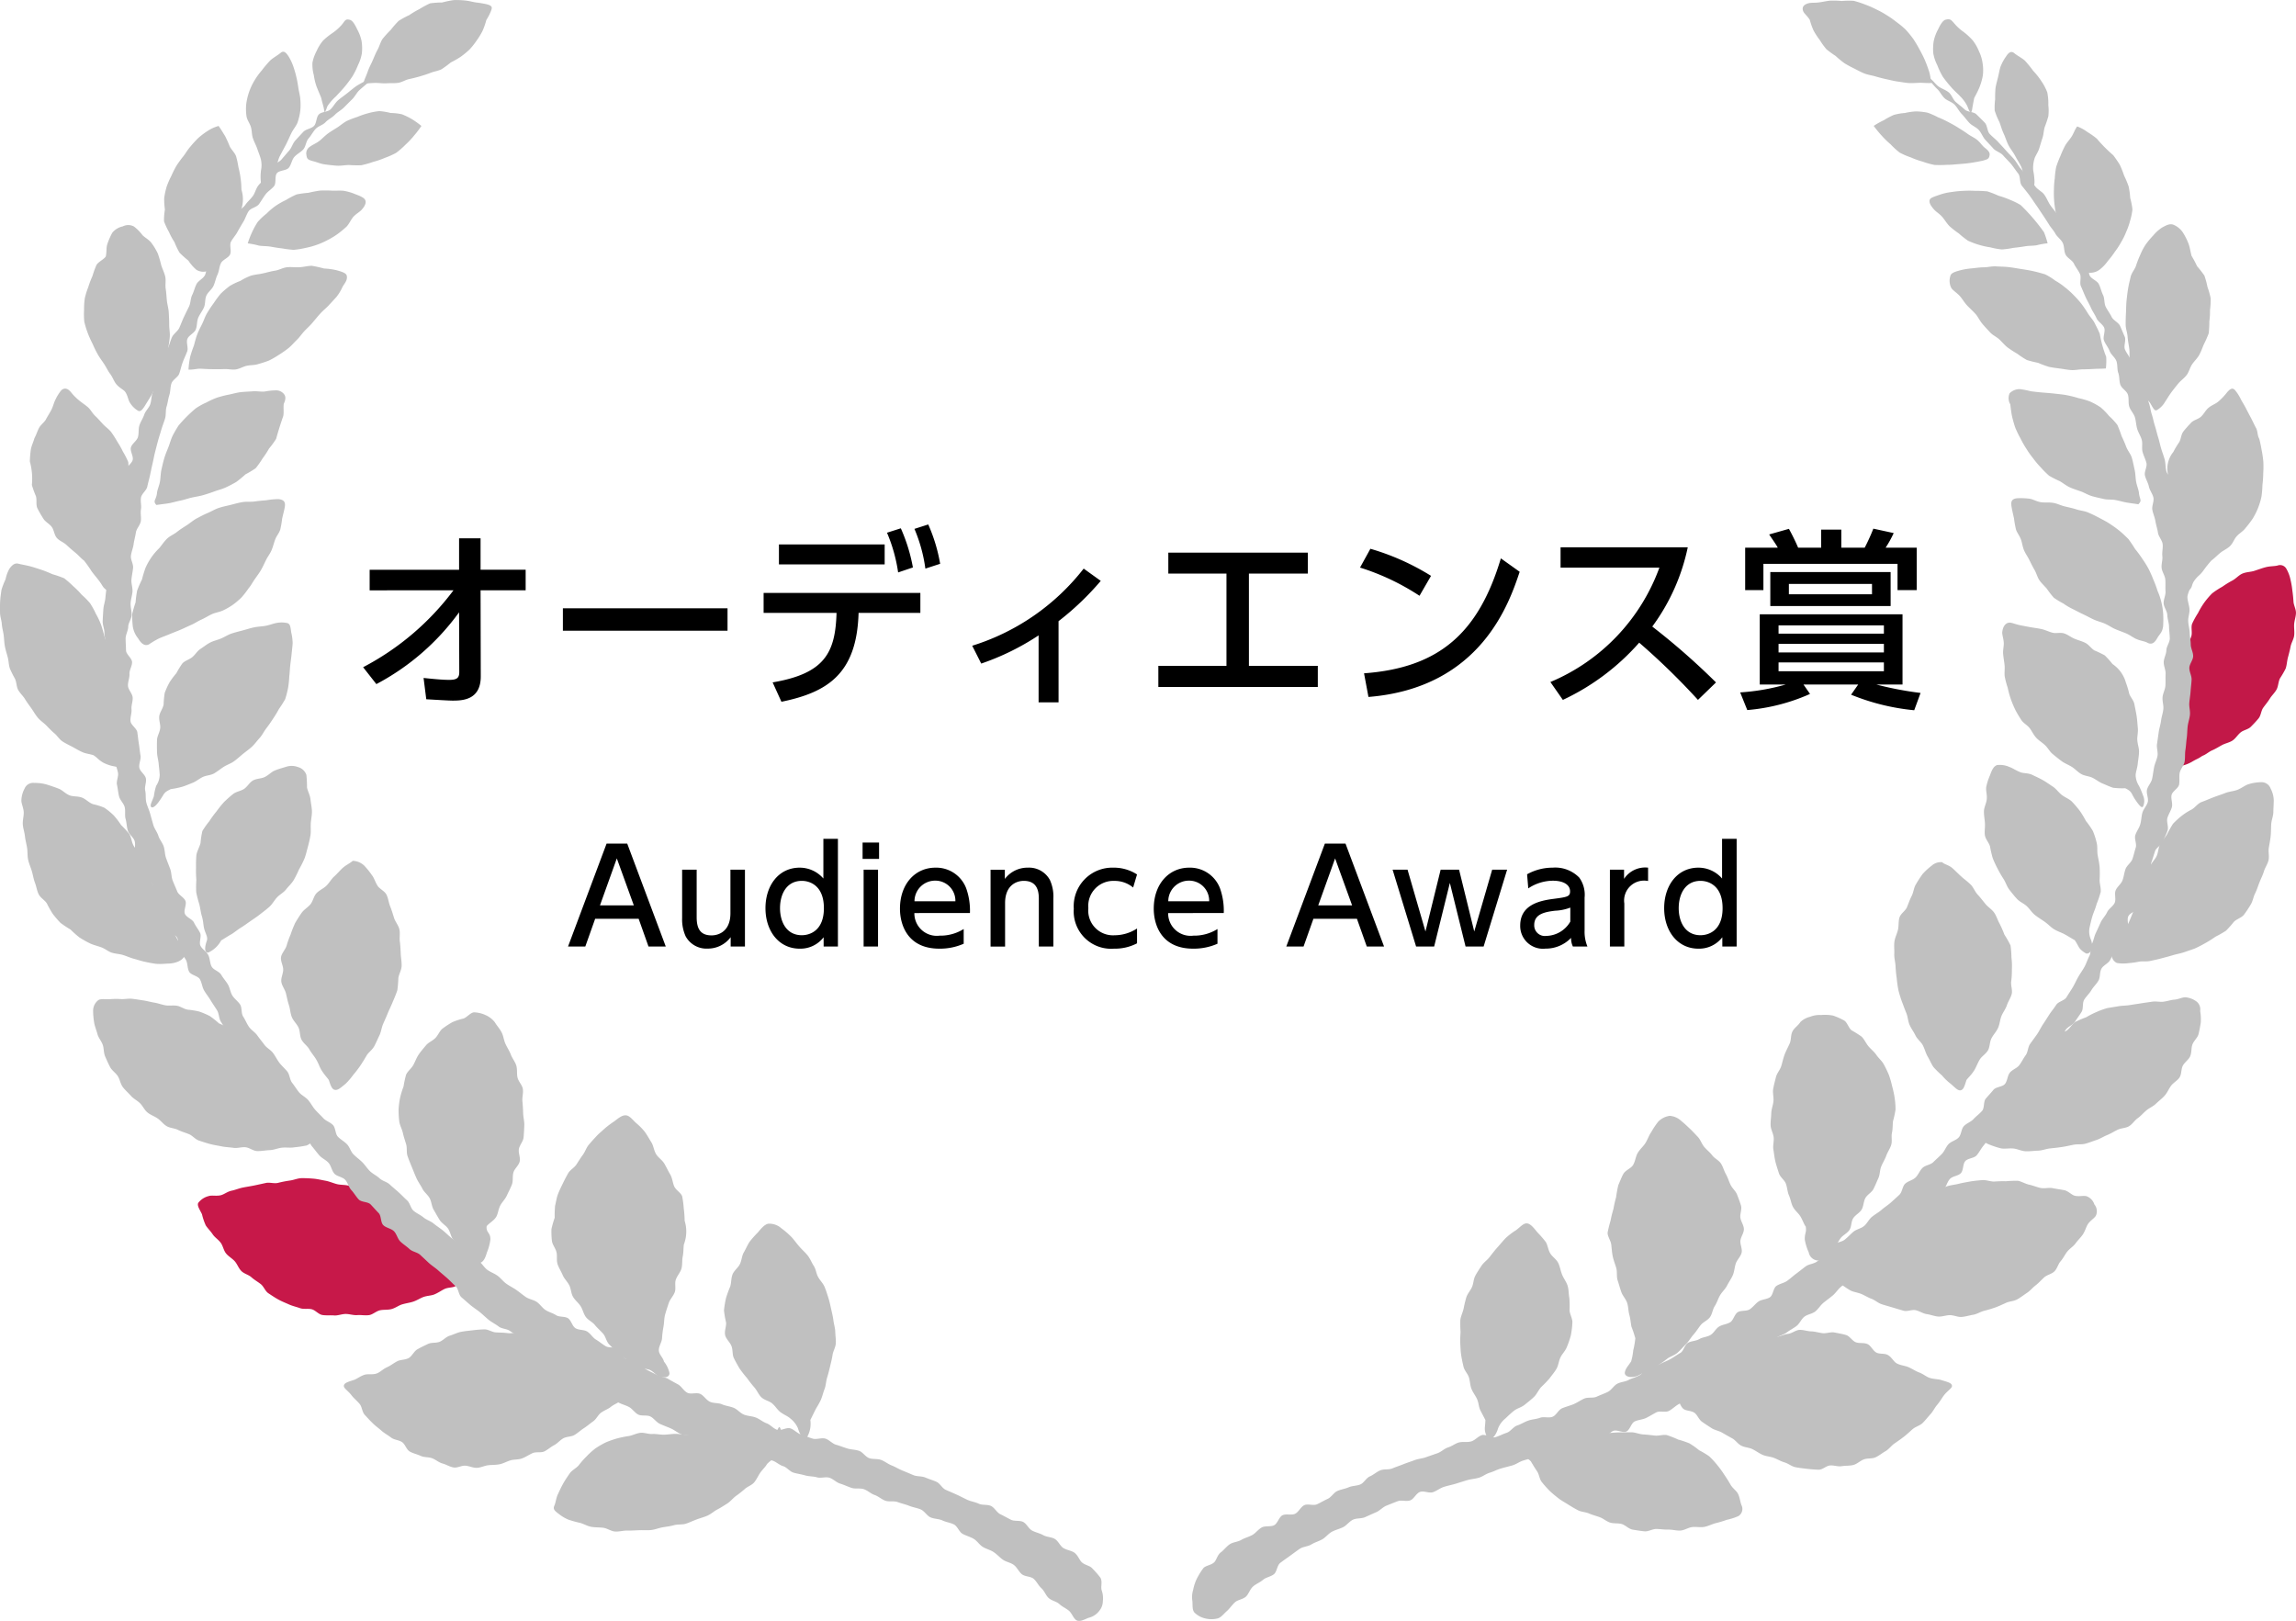 <svg id="グループ_434" data-name="グループ 434" xmlns="http://www.w3.org/2000/svg" width="245.833" height="173.543" viewBox="0 0 245.833 173.543">
  <g id="グループ_285" data-name="グループ 285" transform="translate(175.984 142.387)">
    <path id="パス_776" data-name="パス 776" d="M144.112,660.407c.372-.126.69-.525,1.09-.686.368-.147.825-.133,1.216-.3.37-.16.691-.46,1.079-.628.37-.161.679-.493,1.067-.658s.762-.311,1.151-.465.8-.2,1.195-.339.783-.249,1.179-.374.795-.221,1.2-.326.846.035,1.255-.047.779-.274,1.191-.326.795-.4,1.212-.421.833.147,1.251.158.811.146,1.227.193.858-.154,1.27-.072.826.149,1.23.267.656.625,1.051.777c.375.146.879.019,1.26.2.365.175.56.688.93.9.351.2.925.051,1.279.29.383.225.588.707.942.888.4.207.862.228,1.227.388.419.182.776.435,1.142.567.439.16.784.477,1.142.586.479.146.921.123,1.242.23.6.2,1.146.291,1.133.639-.009.255-.495.507-.872,1.007-.207.272-.4.64-.726,1.018-.254.3-.43.695-.723,1.009-.272.291-.523.632-.828.928-.288.279-.756.383-1.074.661s-.6.551-.932.807-.656.484-1,.718-.59.612-.953.819-.69.483-1.069.66-.865.081-1.256.225-.714.486-1.118.595-.835.063-1.248.133-.83-.107-1.248-.077-.809.463-1.23.454c-.4-.011-.837-.046-1.256-.095-.4-.047-.833-.093-1.249-.179-.395-.081-.753-.395-1.16-.512-.388-.114-.747-.339-1.148-.488-.379-.142-.825-.151-1.212-.328s-.714-.432-1.069-.6c-.381-.184-.835-.188-1.186-.368-.376-.193-.625-.595-.969-.783-.37-.205-.725-.4-1.06-.6-.367-.218-.809-.277-1.137-.486-.361-.232-.705-.46-1.023-.679-.356-.246-.505-.733-.811-.963-.347-.26-.911-.2-1.2-.435-.346-.281-.416-.832-.7-1.076-.34-.291-.732-.451-1.007-.683a9.271,9.271,0,0,0-.942-.77,2.294,2.294,0,0,0-1.151-.384c-.735-.021-.481-.035.1-.239a10.564,10.564,0,0,1,1.035-.467c.368-.1.735-.274,1.077-.356C143.541,660.164,143.57,660.555,144.112,660.407Z" transform="translate(-140.257 -655.833)" fill="silver"/>
  </g>
  <g id="グループ_286" data-name="グループ 286" transform="translate(195.916 126.345)">
    <path id="パス_777" data-name="パス 777" d="M152.559,655.049c.233-.263.676-.363,1.026-.709.274-.27.646-.484.984-.79.3-.268.565-.6.905-.884.312-.263.481-.735.826-1,.328-.253.64-.556.995-.811s.937-.123,1.3-.36.586-.646.956-.865.811-.279,1.19-.481.693-.5,1.081-.686.714-.5,1.111-.658.805-.3,1.209-.437.846-.167,1.26-.272.835-.177,1.255-.251.846-.11,1.27-.147.846.151,1.274.156a12.182,12.182,0,0,1,1.267-.035,12.046,12.046,0,0,1,1.309-.049c.426.1.8.335,1.195.419.43.091.819.268,1.209.347.437.089.891-.056,1.277.021.447.089.867.14,1.246.216.456.091.791.514,1.153.6.481.109.955-.051,1.279.06a1.37,1.37,0,0,1,.809.867,1.15,1.15,0,0,1,.177,1.174c-.146.305-.6.526-.874.944-.193.3-.288.728-.544,1.109-.214.316-.525.6-.784.958-.232.316-.614.539-.884.874-.249.312-.418.7-.7,1.021-.268.3-.365.783-.663,1.083s-.786.367-1.1.648-.574.588-.907.846-.593.586-.944.819-.674.49-1.042.693-.823.2-1.205.374-.74.349-1.139.49-.776.251-1.184.356-.765.354-1.183.425c-.4.067-.812.2-1.235.235-.405.032-.833-.193-1.258-.193-.407,0-.832.181-1.256.149-.4-.032-.807-.2-1.228-.26-.4-.061-.77-.328-1.188-.419-.4-.086-.891.172-1.3.054s-.791-.233-1.158-.344c-.407-.123-.8-.226-1.163-.347-.409-.133-.73-.446-1.084-.576-.407-.149-.747-.374-1.088-.516-.411-.172-.833-.211-1.155-.37a8.236,8.236,0,0,1-1-.668,5.18,5.18,0,0,1-1.037-.686,1.043,1.043,0,0,1-.009-1.186C152.054,655.49,152.044,655.358,152.559,655.049Z" transform="translate(-151.617 -646.69)" fill="silver"/>
  </g>
  <g id="グループ_287" data-name="グループ 287" transform="translate(210.863 106.782)">
    <path id="パス_778" data-name="パス 778" d="M161.089,648.685a7.441,7.441,0,0,0,1.053-.628,10.525,10.525,0,0,0,1.09-.637c.293-.279.546-.621.83-.935s.576-.595.844-.921.3-.812.554-1.144.683-.516.937-.848.574-.6.83-.93.467-.688.732-1.007.367-.786.644-1.091.54-.651.837-.939.86-.289,1.179-.551.532-.663.879-.89a9.738,9.738,0,0,1,1.144-.488,8.824,8.824,0,0,1,1.1-.562,8.535,8.535,0,0,1,1.183-.426c.409-.067.8-.13,1.188-.195.411-.068.819-.056,1.2-.123.414-.07.814-.121,1.193-.184.418-.068.818-.119,1.193-.177.423-.067.84.051,1.211,0,.433-.056.816-.195,1.179-.221.454-.033.858-.272,1.2-.249a2.365,2.365,0,0,1,1.144.433,1.076,1.076,0,0,1,.412,1.037,4.986,4.986,0,0,1,.061,1.27c-.063.358-.126.784-.246,1.23-.1.374-.505.686-.651,1.1-.132.375-.063.849-.237,1.249-.161.369-.584.626-.786,1.007-.189.36-.118.884-.347,1.248-.218.344-.656.554-.912.9-.244.328-.4.735-.686,1.056s-.616.558-.923.856-.7.449-1.03.721-.579.591-.932.837c-.335.233-.57.649-.941.865-.353.207-.84.189-1.225.379-.367.181-.718.405-1.116.567-.379.154-.739.391-1.146.526-.39.128-.784.291-1.2.4-.395.1-.846.023-1.267.109-.4.081-.807.177-1.232.239-.407.061-.823.109-1.253.151-.409.039-.821.216-1.251.239-.463.012-.918.081-1.344.067-.468-.014-.9-.253-1.323-.295-.47-.046-.937.06-1.342-.016a9.866,9.866,0,0,1-1.274-.419,4.616,4.616,0,0,1-1.125-.677c-.507-.314-1.012-.546-.99-.895C160.157,649.4,160.535,648.973,161.089,648.685Z" transform="translate(-160.136 -635.541)" fill="silver"/>
  </g>
  <g id="グループ_288" data-name="グループ 288" transform="translate(172.125 119.466)">
    <path id="パス_779" data-name="パス 779" d="M140.581,669.064a6.707,6.707,0,0,0,.223-1.177,9.215,9.215,0,0,0,.223-1.291,11.512,11.512,0,0,0-.414-1.246c-.084-.423-.107-.851-.226-1.27s-.1-.872-.239-1.286-.477-.748-.623-1.158-.251-.83-.39-1.242-.028-.895-.147-1.314-.284-.809-.374-1.237-.112-.842-.163-1.277-.39-.837-.393-1.277a13.166,13.166,0,0,1,.318-1.291,11.916,11.916,0,0,1,.309-1.251,11.651,11.651,0,0,1,.283-1.251,12.512,12.512,0,0,1,.24-1.309c.172-.381.325-.811.544-1.207.235-.4.828-.579,1.042-.951.235-.407.268-.9.483-1.269.24-.411.605-.707.825-1.06.256-.414.393-.851.628-1.179a8.657,8.657,0,0,1,.749-1.125,2.155,2.155,0,0,1,1.237-.621,2.016,2.016,0,0,1,1.239.556c.265.207.572.5.925.83.274.26.556.565.862.893.267.286.391.725.669,1.056.258.307.6.558.853.9.244.325.7.516.93.869s.323.776.53,1.139.319.765.5,1.141.554.668.7,1.056.312.79.421,1.188-.13.879-.068,1.288.367.8.374,1.212-.316.805-.37,1.22.228.895.125,1.316c-.1.405-.481.74-.621,1.149s-.147.846-.316,1.242-.426.737-.619,1.121-.535.667-.749,1.037-.33.788-.563,1.146-.268.853-.518,1.2-.732.519-.995.849-.49.705-.77,1.019-.5.712-.8,1.011-.588.642-.9.918c-.332.293-.793.409-1.119.656a12.216,12.216,0,0,1-1.032.737,8.048,8.048,0,0,1-1.123.569c-.511.205-.865.5-1.179.577-.874.221-1.263-.121-1.195-.439C140,669.787,140.229,669.609,140.581,669.064Z" transform="translate(-138.058 -642.77)" fill="silver"/>
  </g>
  <g id="グループ_289" data-name="グループ 289" transform="translate(189.577 108.66)">
    <path id="パス_780" data-name="パス 780" d="M151.771,659.283c-.225-.3-.321-.686-.576-1.1-.209-.337-.588-.619-.8-1.025-.189-.36-.242-.818-.426-1.228-.168-.377-.174-.837-.33-1.253-.149-.39-.611-.686-.742-1.109-.125-.4-.272-.819-.377-1.248-.1-.411-.14-.855-.216-1.288-.074-.416.077-.877.03-1.314-.046-.421-.307-.837-.325-1.276s.058-.865.07-1.3.189-.847.232-1.283-.1-.879-.028-1.311.193-.84.293-1.269c.1-.412.44-.765.57-1.184s.207-.827.363-1.239c.151-.395.356-.77.537-1.17s.1-.909.3-1.3.621-.63.849-1.009a2.29,2.29,0,0,1,1.046-.563,2.714,2.714,0,0,1,1.181-.186,4.53,4.53,0,0,1,1.281.063,7.327,7.327,0,0,1,1.177.523c.347.209.461.783.8,1.053a11.275,11.275,0,0,1,1.072.676c.291.289.458.7.73,1.028s.609.577.848.928.586.63.79,1a12.281,12.281,0,0,1,.553,1.146,10.929,10.929,0,0,1,.351,1.223,10.034,10.034,0,0,1,.265,1.234,8.623,8.623,0,0,1,.093,1.255,10.857,10.857,0,0,1-.268,1.235c-.051.4-.019.825-.114,1.249-.089.4.044.874-.079,1.288-.119.4-.386.758-.532,1.162s-.372.753-.535,1.148-.13.862-.305,1.248-.335.783-.523,1.16-.672.611-.872.979-.189.872-.4,1.232-.686.583-.905.932c-.232.369-.17.914-.4,1.251-.249.367-.711.563-.951.886-.27.363-.421.784-.67,1.081a9.157,9.157,0,0,1-.921.86c-.463.43-.76.483-.99.425a1.07,1.07,0,0,1-.83-.858,5.614,5.614,0,0,1-.421-1.369C151.655,659.906,151.869,659.974,151.771,659.283Z" transform="translate(-148.005 -636.611)" fill="silver"/>
  </g>
  <g id="グループ_290" data-name="グループ 290" transform="translate(202.807 92.309)">
    <path id="パス_781" data-name="パス 781" d="M163.284,650.639c.046-.137.469-.472.835-1.056.2-.316.342-.742.593-1.16.209-.346.656-.591.883-.993.205-.363.167-.881.372-1.279.195-.377.514-.7.7-1.105s.2-.854.36-1.26.449-.756.586-1.169.416-.795.519-1.212-.116-.916-.054-1.341a9.274,9.274,0,0,0,.072-1.277,7.115,7.115,0,0,0-.046-1.272,10.6,10.6,0,0,0-.1-1.309,10.867,10.867,0,0,0-.651-1.146,12.163,12.163,0,0,0-.519-1.184c-.218-.381-.333-.823-.581-1.176s-.661-.6-.933-.928-.54-.691-.832-1c-.307-.33-.458-.795-.76-1.088-.328-.318-.69-.577-.993-.851-.354-.319-.66-.641-.955-.9-.395-.346-.867-.4-1.093-.635a1.47,1.47,0,0,0-1.121.37,6.86,6.86,0,0,0-.979.9,12.814,12.814,0,0,0-.718,1.109c-.223.349-.244.839-.453,1.244-.193.374-.33.779-.5,1.195-.163.391-.665.674-.8,1.1-.132.407-.063.886-.163,1.318s-.318.826-.379,1.263.005.879-.016,1.32.114.865.135,1.305a12.475,12.475,0,0,0,.125,1.29A12.667,12.667,0,0,0,156,641a12.032,12.032,0,0,0,.386,1.251c.158.412.3.818.463,1.207.168.407.177.874.346,1.255.181.405.451.76.632,1.135.193.4.593.684.786,1.051.211.4.305.837.512,1.19.232.393.395.8.618,1.132a10.177,10.177,0,0,0,.926.911,5.869,5.869,0,0,0,.9.872c.437.347.747.767,1.079.719C163,651.671,163.094,651.188,163.284,650.639Z" transform="translate(-155.544 -627.293)" fill="silver"/>
  </g>
  <g id="グループ_291" data-name="グループ 291" transform="translate(226.115 83.748)">
    <path id="パス_782" data-name="パス 782" d="M169.291,639.57a11.733,11.733,0,0,0,.793-1.014c.2-.363.382-.756.568-1.153.177-.379.325-.784.491-1.184s.416-.748.574-1.149.044-.893.2-1.293.442-.747.6-1.146.24-.83.405-1.223.528-.707.705-1.093.172-.879.37-1.253.516-.7.74-1.06a12.439,12.439,0,0,1,.635-1.13,8.81,8.81,0,0,1,.958-.874,6.827,6.827,0,0,1,1.081-.679c.358-.226.632-.639,1.041-.788.439-.161.846-.34,1.244-.495.44-.17.869-.3,1.26-.456.442-.175.914-.195,1.3-.342.461-.179.828-.488,1.2-.607a4.867,4.867,0,0,1,1.342-.216,1.034,1.034,0,0,1,1.035.69,2.8,2.8,0,0,1,.332,1.286c-.005.361-.035.791-.047,1.277-.011.391-.2.809-.226,1.263-.025.4-.014.828-.06,1.27-.044.411-.13.826-.2,1.26-.067.411.068.874-.026,1.3s-.37.783-.495,1.2-.321.783-.479,1.184-.277.8-.469,1.185-.244.841-.474,1.2a11.861,11.861,0,0,1-.719,1.077c-.261.328-.767.451-1.074.756a11.166,11.166,0,0,1-.853.958,12.027,12.027,0,0,1-1.111.633,11.579,11.579,0,0,1-1.083.682,12.8,12.8,0,0,1-1.149.591c-.4.144-.788.274-1.158.4-.405.135-.812.2-1.181.311-.412.126-.805.225-1.172.323-.426.116-.825.2-1.193.281-.439.1-.858.03-1.219.081a9.726,9.726,0,0,1-1.191.168,3.836,3.836,0,0,1-1.23-.026.953.953,0,0,1-.518-1.065A2.625,2.625,0,0,1,169.291,639.57Z" transform="translate(-168.828 -622.414)" fill="silver"/>
  </g>
  <g id="グループ_292" data-name="グループ 292" transform="translate(212.418 81.883)">
    <path id="パス_783" data-name="パス 783" d="M170.745,640.128c-.316-.17-.642-.386-1.065-.619-.34-.189-.765-.316-1.153-.554-.344-.211-.639-.546-1.005-.8-.337-.233-.705-.458-1.049-.73-.326-.258-.551-.649-.874-.944-.307-.283-.742-.449-1.037-.769s-.554-.647-.819-.99-.381-.765-.612-1.13a12.21,12.21,0,0,1-.635-1.1,11.79,11.79,0,0,1-.535-1.155,12.553,12.553,0,0,1-.286-1.241c-.105-.4-.479-.761-.547-1.195-.065-.409.033-.854.005-1.292-.026-.416-.119-.846-.109-1.286.011-.416.251-.826.3-1.265.058-.483-.114-.947-.053-1.334a6.4,6.4,0,0,1,.405-1.255c.181-.513.372-.958.753-1.086a2.5,2.5,0,0,1,1.327.205c.309.1.672.361,1.148.553.358.144.856.081,1.274.281.363.174.765.354,1.155.574.36.2.714.461,1.079.7.349.231.605.614.946.883s.772.414,1.084.712a11.906,11.906,0,0,1,.841.984,9.781,9.781,0,0,1,.665,1.1,8.726,8.726,0,0,1,.74,1.063,8.228,8.228,0,0,1,.4,1.232c.119.453.039.925.111,1.34.082.463.181.891.212,1.311a11.416,11.416,0,0,1,0,1.321c-.012.47.17.932.112,1.344a11.474,11.474,0,0,1-.437,1.279c-.114.463-.309.86-.43,1.246-.149.475-.239.916-.328,1.3a2.139,2.139,0,0,0,.158,1.269c.407,1.155-.27,1.644-.59,1.439C171.085,641.009,171.256,640.867,170.745,640.128Z" transform="translate(-161.022 -621.351)" fill="silver"/>
  </g>
  <g id="グループ_293" data-name="グループ 293" transform="translate(156.343 130.984)">
    <path id="パス_784" data-name="パス 784" d="M131.764,670.386c-.163-.31-.332-.625-.544-1.042-.172-.34-.172-.8-.354-1.205-.163-.36-.44-.691-.6-1.1-.146-.374-.14-.812-.27-1.223-.123-.386-.477-.72-.576-1.135-.095-.4-.183-.814-.249-1.233s-.072-.834-.1-1.256.019-.834.03-1.256a12.578,12.578,0,0,1-.021-1.263c.049-.4.258-.8.351-1.213a12.386,12.386,0,0,1,.293-1.218c.126-.386.437-.711.607-1.1.163-.372.154-.84.36-1.216.193-.356.428-.707.663-1.065.223-.34.6-.583.863-.925.247-.323.5-.651.783-.974.349-.384.642-.751.935-1.053a7.371,7.371,0,0,1,1.105-.842c.474-.349.818-.8,1.223-.725.365.068.691.493,1.083.97a10.828,10.828,0,0,1,.862.991c.223.326.254.828.495,1.239.211.358.651.619.855,1.03.188.381.251.839.418,1.256.16.4.461.765.591,1.193s.1.881.186,1.318a11.733,11.733,0,0,1,.023,1.318c.03.433.326.874.3,1.316a9.381,9.381,0,0,1-.161,1.334,8.9,8.9,0,0,1-.432,1.27c-.163.414-.5.733-.679,1.1-.193.4-.223.876-.43,1.227-.226.388-.521.716-.758,1.048a12.788,12.788,0,0,1-.893.921c-.293.339-.467.763-.756,1.042-.326.314-.676.576-.984.83-.353.291-.816.39-1.125.628-.374.29-.681.595-.953.849a2.6,2.6,0,0,0-.776,1.039c-.372,1.235-1.039,1.337-1.188.983C131.559,671.344,131.74,671.3,131.764,670.386Z" transform="translate(-129.064 -649.334)" fill="silver"/>
  </g>
  <g id="グループ_294" data-name="グループ 294" transform="translate(214.375 66.662)">
    <path id="パス_785" data-name="パス 785" d="M175.311,630.41a8.417,8.417,0,0,1-1.29-.049c-.368-.112-.747-.3-1.149-.463-.367-.147-.693-.428-1.079-.614-.36-.174-.821-.186-1.191-.393-.353-.2-.639-.532-.993-.758s-.749-.367-1.088-.611-.654-.509-.977-.772-.514-.665-.818-.949-.669-.5-.949-.8-.449-.7-.7-1.026-.676-.535-.9-.881-.446-.712-.635-1.077a11.436,11.436,0,0,1-.481-1.154,10.007,10.007,0,0,1-.33-1.2,9.866,9.866,0,0,1-.323-1.212c-.049-.423.026-.832-.014-1.2-.046-.435-.121-.827-.153-1.186-.042-.453.081-.854.067-1.2-.023-.5-.2-.9-.161-1.2.074-.588.33-.9.663-.972.284-.067.669.142,1.174.249.335.07.725.146,1.167.223.353.063.763.111,1.207.207.374.081.746.274,1.165.386.379.1.858-.056,1.26.079.379.126.719.407,1.105.569s.784.253,1.153.442.609.574.956.8a11.218,11.218,0,0,1,1.126.539,9.968,9.968,0,0,1,.826.925,3.552,3.552,0,0,1,1.432,1.986,8.958,8.958,0,0,1,.353,1.177c.126.377.476.711.554,1.13.086.442.181.862.24,1.253.07.454.088.888.13,1.281.051.46-.075.9-.056,1.281.023.474.195.895.188,1.27-.012.488-.1.907-.137,1.267-.047.505-.214.9-.228,1.249a2.275,2.275,0,0,0,.372,1.174,9.1,9.1,0,0,1,.435,1.042,1.423,1.423,0,0,1,.018,1.072c-.1.282-.312.116-.686-.4C175.834,630.891,176.155,630.831,175.311,630.41Z" transform="translate(-162.137 -612.677)" fill="silver"/>
  </g>
  <g id="グループ_295" data-name="グループ 295" transform="translate(231.57 60.503)">
    <path id="パス_786" data-name="パス 786" d="M176.173,629.592c.393-.137.684-.435,1.048-.591.379-.163.714-.381,1.065-.568s.786-.26,1.119-.483.547-.607.86-.865.8-.311,1.091-.6.568-.582.832-.9.263-.805.5-1.144c.226-.321.49-.621.707-.975.205-.335.526-.618.726-.984.188-.346.175-.807.36-1.184a10.071,10.071,0,0,0,.607-1.046c.133-.372.14-.79.246-1.188s.207-.772.284-1.172.33-.769.383-1.17-.026-.823,0-1.223.189-.816.195-1.214c0-.418-.244-.819-.267-1.211-.025-.428-.067-.825-.123-1.205a8.878,8.878,0,0,0-.205-1.181,3.875,3.875,0,0,0-.425-1.111.766.766,0,0,0-.946-.365c-.353.089-.809.058-1.277.181-.384.1-.786.251-1.218.391-.39.126-.856.116-1.265.288-.384.161-.686.528-1.07.74a9.75,9.75,0,0,0-1.09.67,8.6,8.6,0,0,0-1.09.712,8.431,8.431,0,0,0-.842.986,8.672,8.672,0,0,0-.669,1.118,8.874,8.874,0,0,0-.632,1.151c-.142.393.033.9-.082,1.323-.111.405-.367.783-.458,1.209s-.075.854-.146,1.281-.365.816-.421,1.242.144.886.1,1.311-.209.853-.244,1.274c-.037.44.086.883.056,1.3-.032.448-.186.872-.212,1.283-.028.456-.2.875-.225,1.272-.033.479.212.933.172,1.3a5.046,5.046,0,0,1-.24,1.307,1.746,1.746,0,0,1-1.011.814c-.468.158-.765-.025.226.4a2.023,2.023,0,0,0,1.267-.091,3.871,3.871,0,0,0,1.186-.44C175.659,629.866,175.635,629.961,176.173,629.592Z" transform="translate(-171.936 -609.166)" fill="#c21848"/>
  </g>
  <g id="グループ_296" data-name="グループ 296" transform="translate(161.863 152.871)">
    <path id="パス_787" data-name="パス 787" d="M134.258,665.4c.209.361.439.742.667,1.072s.247.844.509,1.151a11.834,11.834,0,0,0,.823.927c.293.279.619.547.944.8s.688.447,1.039.669.695.426,1.065.621c.353.182.805.179,1.191.347.361.158.755.253,1.149.4.374.139.7.444,1.1.572.379.119.828.04,1.237.153.393.109.737.523,1.169.6.409.068.842.14,1.276.182.418.039.865-.267,1.295-.253s.846.079,1.272.07.863.128,1.284.1.832-.321,1.248-.372c.435-.053.879.058,1.284-.016.442-.081.83-.3,1.223-.4a11.526,11.526,0,0,0,1.209-.363,6.528,6.528,0,0,0,1.228-.393.9.9,0,0,0,.356-1.137c-.151-.328-.174-.793-.379-1.23-.168-.356-.6-.618-.819-1.014-.2-.354-.418-.7-.67-1.067a10.5,10.5,0,0,0-.742-1.019,9.481,9.481,0,0,0-.86-.935,9.34,9.34,0,0,0-1.086-.656,8.512,8.512,0,0,0-1.037-.735,9.723,9.723,0,0,0-1.212-.407,10.124,10.124,0,0,0-1.212-.479c-.4-.07-.849.1-1.276.054-.409-.044-.821-.1-1.246-.123s-.826-.221-1.249-.228-.839.007-1.258.01-.844.053-1.263.067-.853-.095-1.269-.072-.825.409-1.233.435c-.432.03-.863-.121-1.27-.089-.437.033-.849.172-1.249.2-.444.035-.883-.2-1.269-.168-.467.033-.87.34-1.232.354a3.666,3.666,0,0,1-1.239-.2,1.8,1.8,0,0,1-1.065-.6c-.249-.426-.026-.761-.34.237a1.883,1.883,0,0,0-.044,1.29c.17.388.7.565.979.856C133.76,665.105,133.805,664.961,134.258,665.4Z" transform="translate(-132.21 -661.808)" fill="silver"/>
  </g>
  <g id="グループ_297" data-name="グループ 297" transform="translate(215.347 53.338)">
    <path id="パス_788" data-name="パス 788" d="M178.948,618.812a11.221,11.221,0,0,0,.011-1.309,7.319,7.319,0,0,0-.611-2.507,11.464,11.464,0,0,0-.446-1.2,12.46,12.46,0,0,0-.521-1.165,12.157,12.157,0,0,0-.674-1.083,12.406,12.406,0,0,0-.76-1.026,12.9,12.9,0,0,0-.728-1.079c-.3-.295-.616-.6-.954-.876s-.688-.518-1.053-.758-.746-.428-1.132-.634-.763-.389-1.167-.562c-.388-.165-.837-.193-1.253-.33-.4-.133-.819-.214-1.246-.318-.411-.1-.805-.307-1.241-.379-.468-.077-.911-.01-1.293-.067-.491-.072-.888-.342-1.251-.379a7.224,7.224,0,0,0-1.314-.047c-.661.067-.667.444-.593.913.051.323.149.74.263,1.246a10.814,10.814,0,0,0,.209,1.176c.105.347.388.675.535,1.082.13.356.167.77.33,1.155.151.356.395.684.576,1.053.175.353.349.709.553,1.06s.29.762.516,1.093.54.6.795.909a10.545,10.545,0,0,0,.744.958,8.614,8.614,0,0,0,1.035.63,6.77,6.77,0,0,0,1.019.6c.388.188.751.39,1.118.56.393.182.754.391,1.119.556.4.179.812.272,1.177.432.405.175.749.432,1.111.584.411.175.8.309,1.156.458.428.181.765.458,1.1.605.465.2.9.24,1.176.391.5.277.8-.019,1.058-.47C178.637,619.526,178.841,619.512,178.948,618.812Z" transform="translate(-162.691 -605.083)" fill="silver"/>
  </g>
  <g id="グループ_298" data-name="グループ 298" transform="translate(231.902 41.615)">
    <path id="パス_789" data-name="パス 789" d="M176.994,616.805c.326-.239.616-.542.949-.818.316-.261.733-.43,1.044-.726s.437-.739.721-1.058.679-.523.932-.865a12.278,12.278,0,0,0,.776-1.014,7.442,7.442,0,0,0,.944-2.362,10.833,10.833,0,0,0,.105-1.267,10.529,10.529,0,0,0,.084-1.242,10.815,10.815,0,0,0,.011-1.242,11.963,11.963,0,0,0-.181-1.237c-.072-.4-.142-.784-.258-1.207-.205-.36-.158-.812-.333-1.137-.2-.368-.358-.725-.525-1.046-.2-.377-.381-.718-.54-1.028-.2-.4-.416-.725-.568-1.014a4.844,4.844,0,0,0-.639-1c-.3-.3-.565-.093-.946.386a6.477,6.477,0,0,1-.862.879c-.277.232-.7.369-1.037.658-.291.247-.476.648-.788.939-.286.267-.783.347-1.069.653s-.558.6-.814.926-.244.818-.461,1.167a8.9,8.9,0,0,0-.621,1.037,2.805,2.805,0,0,0-.581,2.328,7.57,7.57,0,0,0-.211,1.2c.014.43.156.853.191,1.284s.067.86.123,1.288-.07.893,0,1.316.268.842.353,1.26c.089.435.042.89.137,1.3.1.442.44.807.546,1.207.119.449.24.865.353,1.248.139.472.232.9.346,1.246.246.763-.228,1.558.305,1.205.572-.379.314-.607.725-1.158s.523-.47.93-1.026A12.057,12.057,0,0,1,176.994,616.805Z" transform="translate(-172.126 -598.402)" fill="silver"/>
  </g>
  <g id="グループ_299" data-name="グループ 299" transform="translate(215.059 41.666)">
    <path id="パス_790" data-name="パス 790" d="M176.424,610.756c-.4-.063-.776-.105-1.207-.177-.407-.067-.814-.195-1.239-.275-.409-.079-.856-.018-1.274-.116s-.83-.182-1.241-.3-.777-.353-1.177-.5-.809-.265-1.195-.441-.718-.453-1.086-.667a11.386,11.386,0,0,1-1.141-.581,10.4,10.4,0,0,1-.9-.9,9.521,9.521,0,0,1-.811-.967,9.273,9.273,0,0,1-.725-1.028,9.6,9.6,0,0,1-.626-1.1,10.867,10.867,0,0,1-.558-1.148,12.645,12.645,0,0,1-.351-1.237c-.082-.4-.13-.819-.181-1.258a1.3,1.3,0,0,1-.074-1.185,1.483,1.483,0,0,1,1.116-.446,9.444,9.444,0,0,1,1.149.225c.372.049.807.1,1.284.14.4.033.83.063,1.279.116.414.047.84.081,1.276.165a11.274,11.274,0,0,1,1.248.311,8.72,8.72,0,0,1,1.248.361,7.506,7.506,0,0,1,1.142.63,6.957,6.957,0,0,1,.911.932,6.645,6.645,0,0,1,.886.96,12.725,12.725,0,0,1,.456,1.2c.19.384.349.77.5,1.16s.468.746.588,1.141c.128.425.2.853.293,1.251.1.441.1.879.161,1.269.077.47.27.879.309,1.241C176.564,610.306,176.857,610.3,176.424,610.756Z" transform="translate(-162.527 -598.431)" fill="silver"/>
  </g>
  <g id="グループ_300" data-name="グループ 300" transform="translate(227.593 24.012)">
    <path id="パス_791" data-name="パス 791" d="M174.555,606.377c.17-.233.433-.569.769-.976.237-.288.609-.535.886-.9.239-.314.332-.767.574-1.132.225-.337.554-.63.763-1.007.2-.36.337-.765.505-1.156a10.715,10.715,0,0,0,.511-1.158,10.4,10.4,0,0,0,.068-1.272,8.12,8.12,0,0,0,.072-1.232,8,8,0,0,0,.07-1.253,8.431,8.431,0,0,0-.342-1.209,8.623,8.623,0,0,0-.33-1.218,11.925,11.925,0,0,0-.784-1.005,11.16,11.16,0,0,0-.59-1.109c-.125-.469-.179-.909-.316-1.274a6.577,6.577,0,0,0-.593-1.195,2.222,2.222,0,0,0-1.026-.858c-.39-.154-.777.054-1.212.293a4.063,4.063,0,0,0-.937.833,9.4,9.4,0,0,0-.823.984,6.471,6.471,0,0,0-.584,1.105,10.928,10.928,0,0,0-.458,1.177c-.123.391-.47.74-.57,1.174-.093.405-.205.83-.275,1.263-.068.416-.119.851-.165,1.284s-.04.86-.063,1.291-.035.863-.033,1.291.179.858.207,1.283.119.851.177,1.27c.06.435-.011.883.082,1.293a11.089,11.089,0,0,0,.505,1.186c.146.419.067.919.256,1.284.218.416.4.79.565,1.113.239.456.67.691.837.974.381.649.474.861.725.74a2.369,2.369,0,0,0,.853-.86C174.069,607.119,174.274,606.764,174.555,606.377Z" transform="translate(-169.67 -588.37)" fill="silver"/>
  </g>
  <g id="グループ_301" data-name="グループ 301" transform="translate(208.749 28.511)">
    <path id="パス_792" data-name="パス 792" d="M175.66,601.871c-.425.042-.809.025-1.2.049-.426.024-.833.042-1.228.046-.43,0-.844.1-1.239.081-.43-.021-.837-.112-1.228-.161-.426-.053-.833-.107-1.218-.189a11.242,11.242,0,0,1-1.153-.428,12,12,0,0,1-1.2-.3,9.882,9.882,0,0,1-1.032-.679,11.2,11.2,0,0,1-1.028-.665c-.323-.254-.579-.572-.876-.854s-.709-.449-.988-.753-.561-.6-.828-.914c-.3-.355-.474-.763-.732-1.056-.314-.353-.637-.63-.9-.909-.333-.362-.539-.744-.784-1.013-.354-.388-.751-.6-.925-.888a1.669,1.669,0,0,1-.1-1.242c.058-.321.412-.453,1-.616a7.286,7.286,0,0,1,1.279-.221c.4-.035.835-.112,1.3-.114.421,0,.869-.132,1.325-.1.432.025.883.026,1.328.075s.879.132,1.316.2.886.135,1.311.23c.442.1.877.221,1.286.344a6.453,6.453,0,0,1,1.09.674,7.227,7.227,0,0,1,1.028.705,8.831,8.831,0,0,1,.93.833,10.9,10.9,0,0,1,.839.934,12.448,12.448,0,0,1,.705,1.04c.221.362.542.669.726,1.044s.395.763.544,1.151a12.191,12.191,0,0,0,.686,2.456A7.377,7.377,0,0,1,175.66,601.871Z" transform="translate(-158.931 -590.934)" fill="silver"/>
  </g>
  <g id="グループ_302" data-name="グループ 302" transform="translate(193.011 0.055)">
    <path id="パス_793" data-name="パス 793" d="M163.765,583.545c-.4.032-.805-.021-1.216-.019s-.807.054-1.214.026-.8-.107-1.205-.163-.791-.158-1.188-.244-.788-.184-1.176-.3-.8-.165-1.179-.311-.735-.353-1.1-.532-.726-.369-1.069-.583a10.972,10.972,0,0,1-.935-.774,9.971,9.971,0,0,1-.984-.719,8.584,8.584,0,0,1-.711-.986,7.927,7.927,0,0,1-.661-1.014,7.706,7.706,0,0,1-.407-1.151c-.27-.418-.607-.67-.7-.911-.161-.4.011-.712.595-.863.267-.068.654-.021,1.128-.086.319-.042.684-.13,1.111-.182a9.408,9.408,0,0,1,1.281.033,9.217,9.217,0,0,1,1.29-.019,10.227,10.227,0,0,1,1.223.4,9.561,9.561,0,0,1,1.167.509,9.1,9.1,0,0,1,1.111.609,9.352,9.352,0,0,1,1.042.725,9.634,9.634,0,0,1,.995.816,10.759,10.759,0,0,1,.825,1,12.6,12.6,0,0,1,.665,1.109c.2.361.4.744.581,1.151.163.381.312.791.454,1.214C163.619,582.67,163.652,583.114,163.765,583.545Z" transform="translate(-149.961 -574.716)" fill="silver"/>
  </g>
  <g id="グループ_303" data-name="グループ 303" transform="translate(219.912 13.539)">
    <path id="パス_794" data-name="パス 794" d="M167.883,597.165c-.186-.342-.3-.742-.495-1.114-.186-.349-.456-.667-.637-1.042-.174-.358-.361-.719-.519-1.1s-.221-.777-.349-1.169-.307-.753-.4-1.155a11.261,11.261,0,0,1-.163-1.209,9.888,9.888,0,0,1-.025-1.211,9.465,9.465,0,0,1,.089-1.206,9.832,9.832,0,0,1,.149-1.214,10.624,10.624,0,0,1,.439-1.142,11.712,11.712,0,0,1,.5-1.109c.184-.347.479-.642.711-1,.216-.33.344-.756.6-1.093a4.2,4.2,0,0,1,1.1.6,7.728,7.728,0,0,1,1.005.709,15.625,15.625,0,0,0,1.753,1.767,12.238,12.238,0,0,1,.711,1.035,11.4,11.4,0,0,1,.463,1.169,9.9,9.9,0,0,1,.481,1.151,8.715,8.715,0,0,1,.168,1.235,7.8,7.8,0,0,1,.237,1.23,7.172,7.172,0,0,1-.258,1.226,6.9,6.9,0,0,1-.411,1.162,7.018,7.018,0,0,1-.54,1.1,8.127,8.127,0,0,1-.674,1.035,9.182,9.182,0,0,1-.758.995,4.287,4.287,0,0,1-.921.953,1.682,1.682,0,0,1-1.312.261C168.2,597.872,168.2,597.721,167.883,597.165Z" transform="translate(-165.292 -582.401)" fill="silver"/>
  </g>
  <g id="グループ_304" data-name="グループ 304" transform="translate(127.629 7.94)">
    <path id="パス_795" data-name="パス 795" d="M205.122,596.255c.2.375.609.635.8,1.009s.121.884.307,1.26.709.593.893.97.465.716.644,1.095-.063.962.112,1.342.326.776.5,1.158.4.746.567,1.13.432.732.595,1.118.667.639.825,1.026-.172.981-.018,1.369.451.728.6,1.12.584.684.728,1.077.058.877.2,1.272.084.862.221,1.258.677.663.807,1.062.021.879.147,1.279.477.737.6,1.137.13.842.246,1.244.379.772.49,1.176-.018.879.086,1.284.318.79.416,1.2-.254.923-.161,1.332.34.784.426,1.193.4.777.484,1.186-.191.893-.116,1.3.261.805.33,1.218.209.823.272,1.237.446.793.5,1.209-.081.865-.032,1.283-.119.863-.075,1.281.356.814.393,1.233-.007.849.023,1.267-.218.858-.2,1.277.372.828.388,1.248.181.842.189,1.262.077.847.079,1.267-.36.844-.367,1.263-.267.833-.281,1.253.221.851.2,1.269.009.846-.019,1.263-.272.823-.307,1.24.126.856.084,1.274-.195.825-.246,1.24-.195.821-.253,1.237-.114.83-.179,1.244.125.874.051,1.286-.282.8-.363,1.214-.126.833-.214,1.242-.451.758-.546,1.167.186.909.082,1.314-.465.747-.576,1.151-.112.84-.23,1.242-.4.755-.526,1.155.174.939.044,1.335-.214.821-.353,1.216-.593.681-.739,1.074-.177.832-.33,1.223-.57.676-.728,1.062.063.939-.1,1.323-.644.635-.816,1.018-.5.69-.677,1.068-.342.765-.526,1.142-.24.818-.43,1.191-.07.914-.267,1.284-.318.791-.519,1.158-.458.712-.667,1.077-.379.758-.593,1.12-.456.712-.676,1.07-.869.451-1.093.805-.5.674-.73,1.025-.447.709-.683,1.056-.407.737-.647,1.081-.491.679-.735,1.019-.226.876-.475,1.212-.43.733-.684,1.067-.758.479-1.016.809-.254.874-.518,1.2-.96.3-1.227.625-.554.626-.826.946-.123,1-.4,1.318-.635.565-.916.875-.755.451-1.037.76-.263.9-.551,1.209-.793.409-1.083.711-.428.758-.721,1.056-.616.577-.912.872-.856.328-1.156.618-.451.746-.753,1.034-.8.375-1.105.66-.312.9-.621,1.185-.619.572-.932.849-.679.5-.993.777-.7.474-1.021.744-.509.7-.828.97-.809.344-1.13.607-.612.591-.939.853-.86.279-1.19.537-.432.825-.763,1.079-.7.484-1.03.735-.858.263-1.195.51-.663.521-1,.767-.649.542-.988.784-.812.311-1.155.547-.351.977-.693,1.211-.87.223-1.214.453-.605.614-.949.841-.947.088-1.291.311-.454.855-.8,1.072-.84.247-1.186.461c-.363.225-.567.693-.916.9-.367.223-.851.23-1.2.439-.368.219-.865.2-1.214.4-.374.218-.47.886-.819,1.084-.377.218-.719.465-1.065.66-.386.218-.793.353-1.137.542-.393.216-.918.121-1.251.3-.412.223-.611.732-.926.9-.486.261-.907.347-1.141.483-.36.209-.853.212-1.246.421-.368.2-.611.67-1.007.87-.376.188-.795.326-1.193.514-.381.181-.926.023-1.327.2s-.74.432-1.144.6-.814.268-1.219.435-.626.755-1.034.914-.935-.044-1.341.107-.856.16-1.265.305-.777.386-1.188.526-.7.639-1.109.774-.8.346-1.219.474-1.014-.346-1.432-.223-.742.56-1.162.677-.9,0-1.318.112c-.363.1-.728.4-1.177.539-.374.119-.7.47-1.13.619-.381.132-.781.265-1.2.418-.383.142-.828.161-1.237.319-.384.146-.79.272-1.191.432-.386.153-.788.288-1.188.451s-.893.044-1.291.209-.718.477-1.112.646-.619.686-1.011.855-.863.137-1.253.309-.832.223-1.219.4-.639.66-1.025.837-.756.4-1.142.581-.99-.086-1.372.1-.6.732-.981.918-.976-.028-1.351.161-.519.872-.891,1.065-.951.037-1.316.233c-.388.207-.656.607-1.016.809-.386.216-.821.314-1.172.521-.386.228-.884.242-1.219.456-.39.251-.654.642-.967.869-.395.288-.477.835-.728,1.079-.328.318-.916.34-1.169.639a8.123,8.123,0,0,0-.681,1.1,4.8,4.8,0,0,0-.4,1.207,2.638,2.638,0,0,0-.086,1.2c.047.463-.039.953.232,1.246a2.411,2.411,0,0,0,1.156.625,2.829,2.829,0,0,0,1.3,0c.395-.1.662-.493.995-.783.314-.274.547-.646.872-.944.305-.281.856-.312,1.181-.614.3-.281.425-.781.755-1.077.307-.277.742-.433,1.079-.723.314-.269.821-.323,1.165-.6.321-.261.328-.947.681-1.214.33-.251.688-.5,1.049-.76.339-.239.683-.511,1.053-.755.347-.228.86-.23,1.237-.463.354-.218.786-.33,1.169-.551.361-.209.637-.595,1.026-.805.368-.2.805-.293,1.2-.493.374-.189.651-.605,1.049-.795.379-.181.9-.093,1.3-.274.384-.172.774-.351,1.179-.525.388-.165.7-.54,1.107-.705.39-.158.791-.318,1.2-.474.395-.153.932.06,1.346-.091.395-.146.633-.76,1.048-.905s.962.168,1.379.03c.4-.133.756-.433,1.174-.567s.833-.209,1.255-.337.816-.26,1.239-.383c.4-.118.835-.14,1.251-.261.4-.116.754-.416,1.17-.539.4-.116.776-.33,1.19-.451s.816-.211,1.232-.332.763-.405,1.179-.526.805-.244,1.22-.363.856-.1,1.274-.221.865-.074,1.283-.195c.4-.116.891.033,1.295-.095s.765-.381,1.167-.519.672-.614,1.07-.76.855-.112,1.249-.267.667-.583,1.058-.746,1.018.237,1.406.067.512-.906.9-1.084.839-.188,1.219-.372.726-.412,1.1-.6.967.044,1.339-.153.677-.519,1.046-.721.683-.5,1.049-.711.76-.363,1.123-.577.653-.544,1.012-.763.6-.626.955-.849.765-.356,1.119-.586.674-.5,1.025-.733.953-.091,1.3-.328.353-.967.7-1.209.988-.06,1.33-.305.476-.776.816-1.027.8-.337,1.134-.589.723-.44,1.058-.7.5-.725.832-.986.84-.3,1.169-.563.549-.66.876-.928.67-.511.993-.781.553-.649.874-.925.719-.456,1.037-.734.64-.549.954-.83.377-.839.69-1.123.774-.4,1.083-.686.89-.281,1.2-.572.344-.858.647-1.151.491-.7.791-1,.925-.265,1.221-.563.481-.712.776-1.014.654-.542.946-.848.435-.753.723-1.06.654-.544.941-.854.375-.8.66-1.113.905-.321,1.186-.635.188-.961.465-1.279.942-.3,1.218-.621.465-.718.735-1.041.467-.711.737-1.037.467-.709.733-1.037.653-.56.916-.89.511-.676.769-1.009.337-.809.593-1.144.788-.465,1.04-.8.193-.909.442-1.249.419-.737.665-1.081.576-.625.818-.97.54-.651.779-1,.593-.619.826-.969.244-.853.474-1.205.769-.509.995-.865.484-.695.707-1.053.067-.951.284-1.311.554-.653.769-1.018.547-.661.758-1.026.114-.907.319-1.276.733-.562.933-.932.405-.746.6-1.118.614-.639.8-1.014.263-.818.447-1.195-.079-.974.1-1.355.858-.533,1.03-.916.407-.747.574-1.132-.156-.983,0-1.369.67-.644.825-1.034-.1-.942.047-1.335.253-.8.391-1.2.728-.639.86-1.035.356-.779.479-1.179-.139-.92-.025-1.319.377-.769.483-1.17-.128-.893-.032-1.3.714-.695.8-1.1-.012-.863.07-1.272.449-.774.523-1.186.021-.853.088-1.265.081-.84.139-1.255.051-.841.1-1.256.2-.825.244-1.239-.1-.855-.068-1.27.111-.833.139-1.249.088-.837.107-1.253-.253-.847-.24-1.265.4-.83.407-1.248-.254-.839-.258-1.256-.1-.834-.112-1.251-.142-.828-.16-1.246.161-.842.137-1.26-.188-.823-.219-1.239.319-.867.281-1.283-.056-.839-.1-1.253-.035-.842-.088-1.256-.065-.839-.125-1.251-.191-.823-.256-1.234-.463-.776-.537-1.186-.237-.807-.316-1.218-.109-.832-.195-1.241.253-.916.16-1.323-.361-.781-.46-1.186-.521-.733-.625-1.139-.07-.846-.179-1.249-.268-.793-.384-1.195-.2-.812-.325-1.211-.212-.811-.34-1.207-.2-.818-.33-1.213-.172-.826-.311-1.219-.147-.839-.29-1.23-.283-.791-.43-1.181-.469-.718-.621-1.1-.444-.723-.6-1.107-.456-.721-.619-1.105.144-.981-.025-1.362-.325-.783-.5-1.16-.728-.591-.905-.967-.451-.712-.632-1.084-.1-.888-.284-1.256-.267-.807-.456-1.174-.776-.537-.97-.9.042-.976-.154-1.335-.391-.751-.595-1.111-.655-.595-.862-.949-.744-.528-.955-.877-.223-.842-.437-1.188-.3-.8-.514-1.142-.521-.66-.742-1c-.2-.3-.346-.711-.621-1.088-.225-.309-.667-.5-.937-.846-.239-.312-.454-.67-.725-1.007-.251-.314-.576-.584-.849-.914-.258-.312-.446-.7-.721-1.019s-.567-.595-.846-.911-.558-.609-.84-.918-.621-.558-.907-.862-.249-.921-.539-1.218-.6-.6-.891-.886-.944-.232-1.244-.512-.647-.534-.955-.8c-.325-.284-.444-.783-.758-1.035-.339-.275-.767-.4-1.09-.628-.361-.26-.59-.67-.923-.865a6.476,6.476,0,0,0-1.148-.475c.3.235.711.386,1.051.682.3.258.54.614.863.911.293.27.474.686.784.986.291.281.77.389,1.074.693.288.288.472.693.769,1s.526.644.818.953.726.453,1.011.761.418.744.7,1.056.574.607.849.921.786.43,1.058.748.59.605.856.926.495.686.755,1.009.133.976.39,1.305.532.654.779.986.474.691.711,1.025c.249.349.47.7.7,1.037.24.356.463.7.676,1.039C204.631,595.618,204.931,595.909,205.122,596.255Z" transform="translate(-112.699 -579.21)" fill="silver"/>
  </g>
  <g id="グループ_305" data-name="グループ 305" transform="translate(213.551 5.569)">
    <path id="パス_796" data-name="パス 796" d="M163.792,577.987c.375.309.816.507,1.141.807a12.429,12.429,0,0,1,.874,1.076,7.81,7.81,0,0,1,.855,1.074,5.678,5.678,0,0,1,.651,1.221,5.814,5.814,0,0,1,.116,1.378,5.128,5.128,0,0,1,0,1.205,11.869,11.869,0,0,1-.384,1.146c-.114.384-.116.809-.247,1.188-.137.395-.239.791-.363,1.162-.139.411-.421.753-.507,1.111a3.254,3.254,0,0,0-.111,1.207,6.726,6.726,0,0,1,.133,1.186c-.018.788-.242.914-.518.707a1.641,1.641,0,0,1-.635-1.025,3.573,3.573,0,0,0-.27-1.288c-.17-.36-.426-.739-.646-1.163-.2-.381-.5-.73-.711-1.134s-.33-.842-.516-1.239c-.2-.421-.312-.86-.46-1.251a7.541,7.541,0,0,1-.507-1.234,7.054,7.054,0,0,1,.049-1.2,11.612,11.612,0,0,1,.039-1.195c.06-.391.179-.786.27-1.17.1-.4.158-.814.283-1.167a5.093,5.093,0,0,1,.576-1.051C163.2,577.866,163.481,577.729,163.792,577.987Z" transform="translate(-161.667 -577.859)" fill="silver"/>
  </g>
  <g id="グループ_306" data-name="グループ 306" transform="translate(206.59 20.416)">
    <path id="パス_797" data-name="パス 797" d="M170.348,591.954a7.792,7.792,0,0,0-1.181.211c-.381.065-.809.037-1.244.112-.393.067-.8.121-1.232.165a10.022,10.022,0,0,1-1.241.172,8.372,8.372,0,0,1-1.232-.225,8.882,8.882,0,0,1-2.39-.712,9.074,9.074,0,0,1-.988-.779,9.493,9.493,0,0,1-.99-.772c-.281-.281-.495-.649-.774-.991-.3-.34-.669-.549-.888-.8-.374-.421-.6-.811-.432-1.095.121-.2.525-.3,1.09-.505a6.261,6.261,0,0,1,1.225-.272,10.673,10.673,0,0,1,1.265-.125,11.868,11.868,0,0,1,1.276,0,11.5,11.5,0,0,1,1.288.056,11.262,11.262,0,0,1,1.2.469,9.047,9.047,0,0,1,1.2.425,8.126,8.126,0,0,1,1.158.567,20.4,20.4,0,0,1,2.5,2.908A9.062,9.062,0,0,1,170.348,591.954Z" transform="translate(-157.7 -586.32)" fill="silver"/>
  </g>
  <g id="グループ_307" data-name="グループ 307" transform="translate(200.617 11.928)">
    <path id="パス_798" data-name="パス 798" d="M166.026,586.747c-.446.095-.865.174-1.288.239-.453.067-.886.107-1.311.138-.456.033-.888.088-1.314.081a12.365,12.365,0,0,1-1.321.009,9.668,9.668,0,0,1-1.276-.361,8.34,8.34,0,0,1-1.232-.44,8.2,8.2,0,0,1-1.212-.523A8.533,8.533,0,0,1,156.1,585a9.224,9.224,0,0,1-.94-.914,11.686,11.686,0,0,1-.862-1.053,8.5,8.5,0,0,1,1.093-.612,7.432,7.432,0,0,1,1.07-.565,6.279,6.279,0,0,1,1.193-.205,6.587,6.587,0,0,1,1.2-.168,7.054,7.054,0,0,1,1.211.137,8.247,8.247,0,0,1,1.114.49,9.991,9.991,0,0,1,1.091.509c.361.189.714.377,1.048.591s.7.43,1.012.661c.339.249.726.411,1.023.646.346.272.563.649.846.865.414.316.546.54.511.767C166.64,586.582,166.5,586.593,166.026,586.747Z" transform="translate(-154.296 -581.483)" fill="silver"/>
  </g>
  <g id="グループ_308" data-name="グループ 308" transform="translate(206.97 2.062)">
    <path id="パス_799" data-name="パス 799" d="M162.314,584.344c.028-.137.318-.563.57-1.193a6.236,6.236,0,0,0,.367-1.283,4.71,4.71,0,0,0-.032-1.326,4.138,4.138,0,0,0-.386-1.258,4.783,4.783,0,0,0-.658-1.154,6.81,6.81,0,0,0-.988-.916,5.128,5.128,0,0,1-.9-.8c-.411-.46-.491-.646-1.026-.507-.279.072-.551.495-.8,1.03a4.646,4.646,0,0,0-.467,1.242,5.041,5.041,0,0,0-.047,1.337,4.421,4.421,0,0,0,.425,1.258,7.934,7.934,0,0,0,.6,1.249,12.219,12.219,0,0,0,.869,1.086c.323.384.69.686.969.986a4.028,4.028,0,0,1,.795,1.1c.309.862.432.712.505.279C162.155,585.161,162.241,584.71,162.314,584.344Z" transform="translate(-157.917 -575.86)" fill="silver"/>
  </g>
  <g id="グループ_309" data-name="グループ 309" transform="translate(36.821 142.328)">
    <path id="パス_800" data-name="パス 800" d="M110.148,660.154c-.372-.126-.867.007-1.267-.154-.368-.149-.653-.551-1.044-.719-.368-.16-.733-.36-1.121-.528-.37-.161-.8-.211-1.186-.375s-.646-.59-1.035-.744-.842-.1-1.234-.239-.74-.379-1.137-.5-.779-.3-1.183-.405-.809-.205-1.218-.286-.849.054-1.262,0-.819-.051-1.237-.074-.825-.339-1.244-.326-.839.049-1.255.1-.839.086-1.251.169-.791.289-1.195.409-.695.5-1.09.656c-.377.146-.872.049-1.253.233-.365.175-.753.356-1.121.568-.351.2-.547.684-.9.921-.381.226-.893.172-1.248.354-.4.207-.732.484-1.1.644-.419.182-.739.533-1.105.667-.439.158-.926.026-1.286.135-.477.146-.821.446-1.144.554-.6.2-1.1.318-1.088.665.009.255.461.507.839,1.007.207.274.53.53.855.909.254.3.251.851.544,1.165.272.291.551.607.856.9.288.281.632.53.949.807s.681.467,1.014.723.821.251,1.169.484.467.8.828,1.009.786.288,1.165.465.837.11,1.23.256.709.453,1.112.561.77.356,1.183.425.851-.221,1.269-.189.805.239,1.226.228c.405-.011.8-.226,1.216-.276.4-.047.814-.021,1.23-.107.395-.083.755-.3,1.16-.418.39-.114.835-.058,1.235-.209.379-.141.725-.381,1.112-.558s.909-.016,1.265-.188c.381-.182.693-.481,1.042-.662.376-.193.647-.551.991-.739.37-.205.865-.161,1.2-.36.367-.218.67-.512,1-.721.361-.232.67-.509.99-.73.354-.246.532-.691.837-.921.347-.261.756-.388,1.049-.625.346-.281.767-.414,1.051-.656.34-.293.5-.725.772-.956a7.929,7.929,0,0,1,1-.69,2,2,0,0,1,1.142-.174c.735-.021.491-.325-.091-.53-.293-.1-.705-.095-1.109-.2-.37-.1-.762-.144-1.1-.226C110.561,660.53,110.692,660.3,110.148,660.154Z" transform="translate(-80.947 -655.799)" fill="silver"/>
  </g>
  <g id="グループ_310" data-name="グループ 310" transform="translate(21.182 126.142)">
    <path id="パス_801" data-name="パス 801" d="M99.68,655.3c-.233-.265-.607-.5-.956-.844-.274-.27-.493-.653-.832-.958-.3-.268-.488-.7-.83-.986-.312-.261-.9-.209-1.249-.477-.326-.253-.549-.66-.9-.912-.339-.244-.667-.518-1.03-.755s-.844-.232-1.214-.451-.616-.621-.995-.823-.74-.419-1.128-.6-.818-.253-1.214-.412-.709-.549-1.114-.682-.872-.079-1.284-.184-.814-.291-1.234-.365-.846-.182-1.27-.219-.865-.06-1.291-.054-.846.209-1.27.256a12.1,12.1,0,0,0-1.251.247c-.426.1-.893-.077-1.286.007-.43.093-.835.184-1.223.265-.437.089-.851.149-1.235.226-.447.089-.842.263-1.223.339-.454.093-.812.407-1.174.49-.481.109-.951-.025-1.276.086a2.028,2.028,0,0,0-1.118.723c-.156.295.144.7.395,1.218a6.5,6.5,0,0,0,.405,1.2c.193.3.5.593.755.972.214.318.6.549.858.905.232.316.291.791.561,1.128.249.311.647.519.932.837.267.3.405.744.705,1.044s.763.386,1.079.667.663.472.995.73.472.753.821.984.695.465,1.063.669.756.353,1.139.526.79.258,1.186.4.848.012,1.256.118c.393.1.719.544,1.135.614.4.067.832.014,1.255.047.405.033.821-.158,1.246-.158.407,0,.821.155,1.244.123.4-.032.837.061,1.258,0,.4-.06.756-.426,1.174-.518.4-.086.839-.018,1.251-.135s.744-.384,1.111-.495c.407-.123.811-.17,1.174-.289.407-.133.747-.367,1.1-.5.407-.149.839-.137,1.179-.279.411-.17.737-.407,1.058-.567.414-.207.925-.135,1.207-.325a3.59,3.59,0,0,0,.869-.912,1,1,0,0,0,.042-1.156C100.28,655.578,100.2,655.61,99.68,655.3Z" transform="translate(-72.034 -646.575)" fill="#c71849"/>
  </g>
  <g id="グループ_311" data-name="グループ 311" transform="translate(9.966 106.927)">
    <path id="パス_802" data-name="パス 802" d="M89.667,648.577c-.361-.188-.863-.161-1.2-.414a11.954,11.954,0,0,1-.821-.955c-.295-.279-.695-.469-.979-.783s-.607-.569-.874-.895-.393-.742-.649-1.072-.581-.595-.835-.927-.419-.723-.676-1.051-.384-.761-.649-1.081-.807-.4-1.084-.711-.444-.721-.74-1.009-.586-.6-.907-.858a11.784,11.784,0,0,0-1.128-.551,10.014,10.014,0,0,0-.972-.779,8.862,8.862,0,0,0-1.146-.49,8.838,8.838,0,0,0-1.23-.2c-.407-.068-.767-.353-1.149-.417-.411-.07-.833.019-1.216-.046-.414-.07-.8-.221-1.177-.284-.418-.07-.807-.181-1.184-.239-.421-.065-.819-.128-1.191-.175-.433-.056-.849.054-1.214.028a8.292,8.292,0,0,0-1.193.01c-.495.032-.977-.077-1.246.1a1.427,1.427,0,0,0-.561,1.179,7.993,7.993,0,0,0,.121,1.277c.061.358.232.762.351,1.206.1.374.414.714.561,1.133.132.374.084.842.258,1.242.161.369.332.762.533,1.142.19.36.6.609.826.972.218.346.274.816.53,1.16.246.328.577.607.86.928s.672.5.979.8.468.718.8.99.742.4,1.093.644.6.607.969.825c.353.207.826.209,1.211.4.367.181.767.289,1.163.451.379.153.676.556,1.083.691.39.13.793.265,1.209.374.4.105.819.165,1.242.251.4.081.828.091,1.253.154.407.06.848-.107,1.276-.065.411.04.807.386,1.237.409.465.011.916-.082,1.342-.1.467-.014.9-.223,1.316-.263.47-.047.925.037,1.33-.039a12.475,12.475,0,0,0,1.327-.2,4.5,4.5,0,0,0,1.1-.761c.509-.316.853-.549.83-.9A1.377,1.377,0,0,0,89.667,648.577Z" transform="translate(-65.642 -635.624)" fill="silver"/>
  </g>
  <g id="グループ_312" data-name="グループ 312" transform="translate(59.043 119.412)">
    <path id="パス_803" data-name="パス 803" d="M105.662,669.115c-.105-.435-.518-.756-.551-1.177-.033-.439.307-.877.34-1.305a10.323,10.323,0,0,1,.158-1.272c.084-.423.054-.872.174-1.291s.253-.827.393-1.241.493-.74.639-1.151-.026-.923.112-1.337.477-.755.6-1.174.051-.876.14-1.3.068-.847.118-1.281a3.9,3.9,0,0,0,.088-2.558,11.028,11.028,0,0,0-.093-1.3,11.3,11.3,0,0,0-.17-1.309c-.133-.395-.665-.653-.851-1.067-.17-.381-.193-.848-.411-1.244-.237-.4-.426-.809-.642-1.181-.235-.405-.677-.665-.891-1.03-.24-.409-.279-.9-.5-1.256-.256-.414-.474-.805-.709-1.132a6.2,6.2,0,0,0-.935-.946c-.388-.361-.7-.8-1.1-.821s-.788.3-1.223.637a10.31,10.31,0,0,0-1,.746c-.274.26-.611.521-.916.849-.267.286-.553.6-.832.932-.256.307-.381.742-.637,1.084-.244.325-.454.682-.688,1.033s-.67.562-.877.925-.4.74-.581,1.116-.372.762-.519,1.149-.195.826-.3,1.227a11.233,11.233,0,0,0-.037,1.265,9.987,9.987,0,0,0-.349,1.219,8.96,8.96,0,0,0,.049,1.263c.053.411.386.784.49,1.207.1.405-.019.884.119,1.295.135.395.379.767.547,1.163s.505.7.7,1.079.188.863.4,1.234.579.646.811,1,.314.821.563,1.165.711.535.974.865.6.611.876.925.353.849.649,1.148.612.621.923.9c.33.293.695.539,1.023.786a11.859,11.859,0,0,0,1.1.663,7.047,7.047,0,0,0,1.228.349c.511.207.8.677,1.112.756.874.221,1.128-.125,1.06-.444A3.025,3.025,0,0,0,105.662,669.115Z" transform="translate(-93.611 -642.739)" fill="silver"/>
  </g>
  <g id="グループ_313" data-name="グループ 313" transform="translate(42.685 108.382)">
    <path id="パス_804" data-name="パス 804" d="M93.713,659.355c.223-.3.76-.574,1.014-.986.207-.335.226-.818.44-1.223.189-.36.525-.672.711-1.083.168-.376.383-.758.54-1.174.147-.391.033-.883.165-1.305.123-.4.561-.726.665-1.155.1-.411-.161-.9-.086-1.337.074-.418.456-.8.5-1.232s.06-.861.079-1.3c.018-.423-.112-.86-.123-1.3q-.018-.634-.079-1.288c-.042-.423.116-.883.044-1.316-.068-.418-.465-.781-.567-1.207s-.005-.883-.135-1.3c-.125-.405-.428-.758-.584-1.169s-.395-.753-.576-1.153-.211-.847-.416-1.237-.493-.69-.721-1.069a2.515,2.515,0,0,0-.96-.751,3.185,3.185,0,0,0-1.265-.311c-.393.037-.718.509-1.133.667a6.664,6.664,0,0,0-1.19.388,9.8,9.8,0,0,0-1.055.691c-.319.256-.465.711-.77,1.014s-.726.451-1,.779-.544.639-.783.988-.37.756-.576,1.125-.6.646-.769,1.032a11.208,11.208,0,0,0-.27,1.253,9.931,9.931,0,0,0-.372,1.212,8.665,8.665,0,0,0-.16,1.265,9.826,9.826,0,0,0,.075,1.279c.051.4.29.8.384,1.221.089.4.226.8.351,1.213.118.4.012.879.156,1.283s.3.791.465,1.186.311.79.488,1.176.44.732.628,1.109.583.656.783,1.027.211.86.421,1.221.425.746.644,1.1c.232.368.67.588.9.925.249.367.3.853.542,1.176.27.363.609.646.858.94a8.224,8.224,0,0,0,.979.8c.463.43.777.833,1.005.776.447-.114.63-.634.781-1.141a5.462,5.462,0,0,0,.37-1.377C94.133,660.023,93.613,660.046,93.713,659.355Z" transform="translate(-84.289 -636.453)" fill="silver"/>
  </g>
  <g id="グループ_314" data-name="グループ 314" transform="translate(30.083 92.161)">
    <path id="パス_805" data-name="パス 805" d="M82.238,650.711c-.046-.137-.423-.493-.79-1.079-.2-.316-.326-.749-.579-1.167-.207-.346-.505-.675-.732-1.077-.205-.363-.626-.633-.833-1.032-.195-.377-.133-.895-.321-1.295s-.546-.707-.711-1.114-.174-.865-.311-1.277-.216-.841-.319-1.26-.435-.812-.495-1.237.207-.895.2-1.323-.3-.9-.233-1.325.463-.8.59-1.209a10.869,10.869,0,0,1,.435-1.216,12.514,12.514,0,0,1,.481-1.216c.218-.381.454-.749.7-1.1s.672-.584.944-.916.351-.863.64-1.176c.307-.33.755-.507,1.056-.8.328-.318.54-.73.846-1,.353-.319.633-.67.928-.928.395-.346.828-.518,1.055-.749a1.878,1.878,0,0,1,1.212.493,8.26,8.26,0,0,1,.832,1.023c.254.312.365.76.616,1.153.223.349.747.553.956.958.193.374.23.847.4,1.263.161.393.281.812.416,1.237.132.407.465.776.565,1.207s-.011.89.051,1.328.074.862.095,1.3.114.87.093,1.311-.283.839-.349,1.274a12.264,12.264,0,0,1-.109,1.309,12.508,12.508,0,0,1-.481,1.218c-.158.411-.358.793-.518,1.181-.168.409-.34.8-.509,1.179-.181.407-.223.86-.4,1.235-.195.4-.363.8-.556,1.169-.211.4-.621.661-.83,1.014-.23.393-.447.751-.672,1.083a12.066,12.066,0,0,1-.774,1.007,6.788,6.788,0,0,1-.823.949c-.437.347-.774.684-1.1.637C82.552,651.691,82.427,651.261,82.238,650.711Z" transform="translate(-77.107 -627.209)" fill="silver"/>
  </g>
  <g id="グループ_315" data-name="グループ 315" transform="translate(2.291 83.834)">
    <path id="パス_806" data-name="パス 806" d="M78.158,639.548a12.634,12.634,0,0,1-.584-1.132c-.2-.363-.447-.711-.633-1.107-.177-.379-.283-.795-.451-1.2-.163-.386-.351-.769-.509-1.169s-.288-.8-.442-1.2-.4-.762-.561-1.16-.23-.835-.395-1.23-.405-.765-.583-1.149-.54-.693-.739-1.067-.223-.869-.447-1.225a11.927,11.927,0,0,0-.876-.951,8.984,8.984,0,0,0-.779-1.021,7.122,7.122,0,0,0-1-.819,6.278,6.278,0,0,0-1.228-.388c-.439-.161-.77-.547-1.17-.7-.439-.172-.949-.093-1.342-.249-.442-.177-.769-.562-1.153-.709-.461-.177-.89-.319-1.265-.439a4.493,4.493,0,0,0-1.33-.174.992.992,0,0,0-1.058.593,2.844,2.844,0,0,0-.347,1.3c.005.36.24.786.253,1.272.011.39-.128.823-.1,1.276.025.4.182.82.228,1.262.044.411.161.82.23,1.253.065.412.021.853.116,1.277s.27.8.395,1.218.177.835.333,1.237.205.848.4,1.233.64.614.872.977a11.1,11.1,0,0,0,.63,1.114,10.8,10.8,0,0,0,.835.972,11.846,11.846,0,0,0,1.072.711,10.882,10.882,0,0,0,.955.849,11.407,11.407,0,0,0,1.121.63c.376.179.8.274,1.214.423.4.144.728.44,1.1.565.405.135.832.139,1.2.251.412.126.783.3,1.151.4.425.114.816.247,1.184.328.44.095.846.172,1.209.223a7.2,7.2,0,0,0,1.225-.026,2.842,2.842,0,0,0,1.167-.217c.446-.2.765-.519.709-.939A3.041,3.041,0,0,0,78.158,639.548Z" transform="translate(-61.268 -622.463)" fill="silver"/>
  </g>
  <g id="グループ_316" data-name="グループ 316" transform="translate(20.975 82.006)">
    <path id="パス_807" data-name="パス 807" d="M74.623,640.1c.316-.168.614-.391,1.037-.626.342-.19.663-.484,1.051-.721.344-.211.684-.465,1.051-.718.337-.233.693-.465,1.037-.737.326-.256.67-.509.991-.8s.512-.676.807-.995.7-.509.967-.851.588-.628.819-.995a12.638,12.638,0,0,0,.574-1.155,12.369,12.369,0,0,0,.581-1.151c.147-.391.247-.819.36-1.241a12.687,12.687,0,0,0,.284-1.26c.065-.411.009-.851.035-1.29.026-.414.133-.846.123-1.286-.011-.416-.111-.846-.156-1.284-.058-.482-.311-.888-.372-1.274a12.467,12.467,0,0,0-.065-1.327,1.308,1.308,0,0,0-.911-.848,1.906,1.906,0,0,0-1.265-.025c-.311.1-.737.205-1.212.4-.358.144-.669.5-1.086.7-.365.176-.862.147-1.251.367-.36.2-.584.654-.949.9-.349.232-.839.283-1.179.551s-.654.556-.967.855a11.643,11.643,0,0,0-.807,1.005,10.071,10.071,0,0,0-.756,1.032,9.147,9.147,0,0,0-.753,1.062,8.88,8.88,0,0,0-.2,1.293c-.119.453-.368.851-.44,1.268a12.51,12.51,0,0,0-.04,1.339,11.563,11.563,0,0,0,.033,1.321,13.01,13.01,0,0,0-.016,1.325,12.007,12.007,0,0,0,.332,1.291c.114.463.156.907.277,1.293.149.474.149.927.239,1.306.118.493.428.926.295,1.3-.405,1.155-.053,1.427.265,1.223A2.943,2.943,0,0,0,74.623,640.1Z" transform="translate(-71.916 -621.421)" fill="silver"/>
  </g>
  <g id="グループ_317" data-name="グループ 317" transform="translate(77.507 130.999)">
    <path id="パス_808" data-name="パス 808" d="M113.389,670.38c.165-.31.307-.625.519-1.044.174-.339.414-.691.6-1.095.163-.36.251-.783.407-1.186.146-.374.146-.816.274-1.225.123-.386.219-.786.319-1.2.093-.4.2-.795.261-1.214s.319-.8.347-1.223-.047-.837-.058-1.262c-.011-.407-.149-.816-.2-1.237-.049-.4-.151-.8-.244-1.218-.09-.4-.172-.8-.3-1.2-.126-.386-.242-.784-.412-1.177-.161-.372-.483-.67-.688-1.047-.193-.354-.223-.816-.458-1.174-.223-.341-.375-.753-.637-1.093-.247-.323-.579-.6-.863-.926-.351-.386-.612-.79-.907-1.091a8.831,8.831,0,0,0-1.081-.93,1.933,1.933,0,0,0-1.388-.472c-.367.07-.716.456-1.107.932a11.245,11.245,0,0,0-.874.984c-.225.328-.395.749-.635,1.16-.211.358-.219.849-.423,1.26-.188.381-.611.67-.779,1.088-.16.4-.123.877-.251,1.3a12.471,12.471,0,0,0-.451,1.242,10.8,10.8,0,0,0-.216,1.307,10.654,10.654,0,0,0,.226,1.313c.03.433-.2.907-.1,1.344.093.419.512.749.676,1.169s.075.912.251,1.279c.195.4.412.779.619,1.132a12.852,12.852,0,0,0,.793,1.014c.26.365.523.695.786,1,.295.339.458.777.749,1.056.326.314.832.391,1.141.647.353.291.574.691.881.93.375.29.8.437,1.077.693a2.7,2.7,0,0,1,.812,1.03c.372,1.235.856,1.29,1.005.935A2.875,2.875,0,0,0,113.389,670.38Z" transform="translate(-104.134 -649.343)" fill="silver"/>
  </g>
  <g id="グループ_318" data-name="グループ 318" transform="translate(16.13 66.645)">
    <path id="パス_809" data-name="パス 809" d="M71.308,630.512a9.35,9.35,0,0,0,1.211-.247c.368-.114.747-.275,1.149-.437.367-.147.686-.432,1.072-.616.36-.174.826-.169,1.195-.375.353-.2.674-.47,1.028-.7s.76-.351,1.1-.595.644-.526.965-.79.67-.5.974-.783.546-.633.826-.937.454-.7.709-1.027.484-.665.711-1.011.449-.69.639-1.055a11.737,11.737,0,0,0,.674-1.062,10,10,0,0,0,.309-1.214,9.881,9.881,0,0,0,.13-1.237c.049-.425.065-.821.105-1.186.046-.435.109-.826.142-1.186.04-.451.1-.842.112-1.186A5.471,5.471,0,0,0,84.2,613.7c-.074-.586-.109-.895-.442-.972a2.89,2.89,0,0,0-1.212.01c-.333.07-.7.223-1.144.3-.354.062-.777.068-1.223.165-.374.081-.772.211-1.19.323-.381.1-.788.2-1.19.335-.379.128-.733.37-1.121.53-.372.156-.791.242-1.16.432s-.688.458-1.035.683-.554.614-.874.877-.769.365-1.053.665a9.269,9.269,0,0,0-.649,1.056,8.366,8.366,0,0,0-.735.983,8.6,8.6,0,0,0-.512,1.13,10.451,10.451,0,0,0-.118,1.239c-.084.442-.4.818-.461,1.211-.068.453.14.909.1,1.3-.051.461-.323.862-.342,1.247-.023.472-.012.9-.005,1.276.011.488.14.9.175,1.258.047.505.1.907.116,1.258a2.228,2.228,0,0,1-.381,1.156,6.306,6.306,0,0,0-.244,1.119c-.2.551-.393.891-.332,1.067.1.284.467.058.839-.454C70.732,630.9,70.462,630.933,71.308,630.512Z" transform="translate(-69.155 -612.667)" fill="silver"/>
  </g>
  <g id="グループ_319" data-name="グループ 319" transform="translate(0 60.34)">
    <path id="パス_810" data-name="パス 810" d="M69.983,629.6c-.393-.137-.814-.168-1.177-.326-.379-.163-.733-.384-1.084-.572s-.742-.365-1.076-.588-.556-.616-.869-.874-.577-.551-.865-.84-.633-.505-.9-.823-.451-.66-.69-1c-.226-.321-.47-.642-.688-1-.205-.337-.533-.619-.733-.986-.188-.348-.158-.821-.344-1.2a10.878,10.878,0,0,1-.537-1.081c-.133-.372-.121-.795-.226-1.193s-.228-.765-.305-1.167-.081-.8-.132-1.2-.174-.795-.2-1.195-.188-.812-.191-1.211c-.005-.418-.011-.832.012-1.223.025-.428.086-.839.14-1.219a7.777,7.777,0,0,1,.439-1.141,3.916,3.916,0,0,1,.4-1.111c.277-.4.574-.663.972-.562.353.09.784.156,1.253.277.383.1.793.24,1.226.381.39.126.786.3,1.195.476a11.414,11.414,0,0,1,1.232.428,11.161,11.161,0,0,1,.986.865,9.01,9.01,0,0,1,.9.907,7.93,7.93,0,0,1,.89.907,8.594,8.594,0,0,1,.616,1.12,8.506,8.506,0,0,1,.547,1.151c.142.393.244.8.361,1.225.111.407.321.793.412,1.22s.061.856.132,1.283.212.835.268,1.262.321.833.365,1.258-.168.89-.133,1.311c.037.44.253.858.282,1.276.03.449-.077.89-.051,1.3.028.456.014.888.04,1.286.033.477.288.888.326,1.256.063.59-.121,1.1-.011,1.321.233.476.779.458,1.067.554.468.158.612.116-.379.542a1.874,1.874,0,0,1-1.218.1,4.124,4.124,0,0,1-1.227-.409C70.4,630.018,70.52,629.969,69.983,629.6Z" transform="translate(-59.962 -609.074)" fill="silver"/>
  </g>
  <g id="グループ_320" data-name="グループ 320" transform="translate(59.293 152.806)">
    <path id="パス_811" data-name="パス 811" d="M116.6,665.7c-.209.361-.505.609-.733.939s-.4.742-.663,1.051-.73.44-1.025.723a11.839,11.839,0,0,1-.955.749c-.316.246-.572.581-.923.8s-.679.437-1.051.63c-.351.182-.665.484-1.051.653-.361.158-.767.263-1.162.409-.372.137-.747.325-1.151.453-.379.121-.833.04-1.241.154s-.814.158-1.246.233c-.409.07-.814.251-1.246.291s-.849,0-1.279.018-.851.047-1.277.039-.869.133-1.291.1-.833-.346-1.249-.4c-.435-.054-.869-.03-1.274-.1-.442-.081-.825-.323-1.216-.425a11.7,11.7,0,0,1-1.216-.335,4.124,4.124,0,0,1-1.058-.623c-.442-.33-.649-.511-.476-.888.151-.328.175-.791.381-1.228.168-.356.347-.753.569-1.149.2-.354.444-.712.695-1.076.235-.339.67-.532.96-.861a9.321,9.321,0,0,1,.835-.953,8.483,8.483,0,0,1,.953-.858,8.938,8.938,0,0,1,1.111-.644,9.773,9.773,0,0,1,1.221-.428,10.838,10.838,0,0,1,1.263-.258c.4-.07.8-.295,1.227-.34.409-.044.849.149,1.274.125s.833.084,1.256.075.832-.091,1.251-.088.839.1,1.258.118.844-.007,1.26.016.842.076,1.251.1c.432.028.86-.07,1.267-.04.437.033.847.188,1.248.221.444.035.87-.025,1.256,0,.467.033.9-.184,1.26-.172.574.019,1.021.291,1.258.225.521-.144.656-.6.8-.851.249-.426.228-.618.544.381a1.614,1.614,0,0,1-.144,1.184,4.122,4.122,0,0,1-.526,1.179C117.07,665.36,117.051,665.258,116.6,665.7Z" transform="translate(-93.754 -661.771)" fill="silver"/>
  </g>
  <g id="グループ_321" data-name="グループ 321" transform="translate(14.149 53.433)">
    <path id="パス_812" data-name="パス 812" d="M68.093,618.766a10.771,10.771,0,0,1-.061-1.306,11.793,11.793,0,0,1,.361-1.256,11.188,11.188,0,0,1,.17-1.276,11.78,11.78,0,0,1,.516-1.179,11.938,11.938,0,0,1,.377-1.244,6.709,6.709,0,0,1,1.481-2.123c.272-.325.512-.7.823-1s.737-.46,1.076-.733.693-.484,1.058-.723.677-.521,1.063-.726.755-.4,1.156-.57.763-.4,1.179-.539.832-.219,1.258-.325c.411-.1.833-.225,1.267-.3.468-.077.914-.011,1.295-.067.491-.072.916-.1,1.279-.135a9.013,9.013,0,0,1,1.29-.123c.661.068.763.372.69.84-.051.323-.17.742-.284,1.248a10.844,10.844,0,0,1-.205,1.183c-.105.346-.4.672-.551,1.081-.13.355-.221.749-.384,1.133-.151.356-.409.677-.59,1.046-.175.353-.333.716-.537,1.067s-.444.656-.672.988-.414.684-.669.991a10.469,10.469,0,0,1-.742.953,8.627,8.627,0,0,1-.921.781,7.168,7.168,0,0,1-1.048.605c-.388.186-.828.23-1.193.4-.393.182-.746.411-1.112.576-.4.177-.747.418-1.112.576-.405.177-.779.363-1.142.518-.409.174-.8.318-1.151.465-.43.181-.825.321-1.16.469a9.3,9.3,0,0,0-1.055.625c-.5.277-.911-.172-1.17-.623A2.68,2.68,0,0,1,68.093,618.766Z" transform="translate(-68.026 -605.137)" fill="silver"/>
  </g>
  <g id="グループ_322" data-name="グループ 322" transform="translate(3.194 41.608)">
    <path id="パス_813" data-name="パス 813" d="M67.593,616.817c-.326-.239-.591-.569-.925-.844-.316-.261-.637-.528-.948-.825s-.755-.437-1.039-.756-.3-.837-.549-1.181-.7-.54-.911-.907a11.065,11.065,0,0,1-.635-1.109c-.167-.379-.03-.879-.153-1.288a9.734,9.734,0,0,1-.43-1.188,6.956,6.956,0,0,0-.219-2.523,12.092,12.092,0,0,1,.107-1.277c.072-.4.274-.807.39-1.228.205-.361.309-.758.486-1.081.2-.368.579-.609.746-.928.2-.379.418-.7.577-1.012.2-.4.277-.793.432-1.083a4.73,4.73,0,0,1,.612-.988c.3-.3.684-.282,1.067.2a5.881,5.881,0,0,0,.833.844c.275.233.626.454.965.744.29.247.479.653.79.942.288.269.549.577.835.883s.625.525.879.851a11.568,11.568,0,0,1,.656,1.032,9.664,9.664,0,0,1,.6,1.063,8.575,8.575,0,0,1,.562,1.1,8.975,8.975,0,0,1,.012,1.251,7.521,7.521,0,0,1,.132,1.212c-.012.43-.174.851-.211,1.283s-.044.861-.1,1.29-.179.851-.249,1.276-.072.874-.158,1.29c-.088.435-.042.888-.139,1.3-.1.44-.2.869-.3,1.269-.118.449-.256.865-.37,1.249-.137.47-.456.828-.57,1.177-.246.763.29,1.555-.242,1.2-.574-.379-.479-.474-.89-1.025s-.439-.533-.849-1.088A13.22,13.22,0,0,0,67.593,616.817Z" transform="translate(-61.783 -598.398)" fill="silver"/>
  </g>
  <g id="グループ_323" data-name="グループ 323" transform="translate(16.555 41.799)">
    <path id="パス_814" data-name="パス 814" d="M69.59,610.776c.4-.063.869-.111,1.3-.181.409-.067.816-.2,1.241-.283s.811-.228,1.228-.325.832-.147,1.242-.267.807-.253,1.207-.4.816-.242,1.2-.419.762-.377,1.13-.591a11.529,11.529,0,0,0,.983-.811,10.608,10.608,0,0,0,1.1-.662,10.31,10.31,0,0,0,.737-1.047,9.564,9.564,0,0,0,.69-1.055,9.537,9.537,0,0,0,.758-1.037,35.879,35.879,0,0,1,.765-2.443c.082-.4,0-.86.051-1.3.2-.44.24-.747.053-1.019a1.087,1.087,0,0,0-.949-.432,7.121,7.121,0,0,0-1.135.123c-.374.047-.825-.06-1.3-.021-.4.033-.837.039-1.286.091-.414.047-.833.179-1.269.263a11.786,11.786,0,0,0-1.251.321,8.85,8.85,0,0,0-1.172.533,7.069,7.069,0,0,0-1.119.621,15.461,15.461,0,0,0-1.82,1.813,12.231,12.231,0,0,0-.642,1.1c-.189.384-.293.805-.444,1.195s-.326.793-.446,1.19c-.128.423-.219.842-.311,1.24-.1.442-.091.877-.156,1.267-.077.47-.284.874-.321,1.235C69.579,610.255,69.156,610.321,69.59,610.776Z" transform="translate(-69.397 -598.507)" fill="silver"/>
  </g>
  <g id="グループ_324" data-name="グループ 324" transform="translate(8.986 24.098)">
    <path id="パス_815" data-name="パス 815" d="M69.5,606.273c-.17-.233-.623-.421-.958-.828-.237-.286-.37-.723-.646-1.088-.239-.314-.411-.7-.653-1.069-.223-.337-.477-.665-.686-1.042-.2-.358-.381-.728-.549-1.119a10.658,10.658,0,0,1-.512-1.144,9.665,9.665,0,0,1-.372-1.211,8.629,8.629,0,0,1-.025-1.263,8.07,8.07,0,0,1,.079-1.256,8.48,8.48,0,0,1,.374-1.2,8.952,8.952,0,0,1,.442-1.162,9.523,9.523,0,0,1,.437-1.206c.214-.34.712-.539.984-.884.126-.469.039-.981.177-1.346a6.987,6.987,0,0,1,.535-1.223,1.959,1.959,0,0,1,1.114-.67,1.287,1.287,0,0,1,1.2.012,4.6,4.6,0,0,1,.905.914c.267.286.712.484.988.874A6.519,6.519,0,0,1,73,591.478a12.727,12.727,0,0,1,.363,1.244c.125.39.328.788.428,1.221.095.405-.021.87.049,1.3.068.416.081.844.128,1.277s.179.84.2,1.272.051.86.047,1.288.093.872.063,1.3-.116.865-.174,1.284c-.06.435-.093.877-.186,1.288a11.668,11.668,0,0,1-.511,1.2,8.255,8.255,0,0,1-.53,1.16c-.216.416-.314.832-.483,1.155-.239.456-.481.8-.647,1.079-.381.649-.605.881-.856.76a2.53,2.53,0,0,1-.891-.884C69.815,607.131,69.776,606.661,69.5,606.273Z" transform="translate(-65.084 -588.419)" fill="silver"/>
  </g>
  <g id="グループ_325" data-name="グループ 325" transform="translate(20.18 28.46)">
    <path id="パス_816" data-name="パス 816" d="M71.463,602.016c.425.042.935-.116,1.332-.093.426.025.832.046,1.227.049.432,0,.839.011,1.234-.01.43-.021.853.09,1.246.04.426-.054.8-.307,1.183-.39.419-.091.847-.058,1.221-.181a11.4,11.4,0,0,0,1.183-.386,10.292,10.292,0,0,0,1.074-.621,10.86,10.86,0,0,0,1.012-.711c.323-.254.583-.583.879-.865s.521-.628.8-.932.59-.565.856-.883c.3-.354.569-.683.828-.974.314-.354.656-.614.916-.893.335-.36.618-.672.863-.941a5.041,5.041,0,0,0,.649-1.081c.235-.395.533-.7.451-1.161-.058-.321-.567-.456-1.158-.621a7.788,7.788,0,0,0-1.29-.169,12.323,12.323,0,0,0-1.3-.289c-.423,0-.865.128-1.32.154-.432.026-.886-.046-1.332,0s-.851.3-1.288.368-.862.193-1.286.288c-.442.1-.888.126-1.295.249a5.97,5.97,0,0,0-1.119.551,7.266,7.266,0,0,0-1.142.547,9.364,9.364,0,0,0-.969.828,11.154,11.154,0,0,0-.758,1.021,12.425,12.425,0,0,0-.7,1.053c-.221.361-.34.772-.526,1.149s-.386.749-.535,1.139-.247.811-.358,1.207a12.536,12.536,0,0,0-.4,1.2A10.007,10.007,0,0,0,71.463,602.016Z" transform="translate(-71.463 -590.905)" fill="silver"/>
  </g>
  <g id="グループ_326" data-name="グループ 326" transform="translate(38.905)">
    <path id="パス_817" data-name="パス 817" d="M82.135,583.609c.4.032.87-.047,1.281-.047s.809.068,1.216.04.819.01,1.223-.047.769-.314,1.167-.4.786-.181,1.174-.295.774-.235,1.151-.383.8-.2,1.163-.379a12.2,12.2,0,0,0,.986-.726,10.91,10.91,0,0,0,1.058-.605,9.483,9.483,0,0,0,.946-.777,8.552,8.552,0,0,0,.763-.96,7.8,7.8,0,0,0,.637-1.046,7.642,7.642,0,0,0,.4-1.153,5.47,5.47,0,0,0,.507-.995c.161-.4.1-.551-.488-.7a10.837,10.837,0,0,0-1.1-.184c-.319-.044-.681-.153-1.107-.205a8.9,8.9,0,0,0-1.284-.054,10.155,10.155,0,0,0-1.258.258,9.039,9.039,0,0,0-1.293.093,10.175,10.175,0,0,0-1.139.614,9.164,9.164,0,0,0-1.091.648,9.117,9.117,0,0,0-1.134.614,10.535,10.535,0,0,0-.849.969,10.7,10.7,0,0,0-.867.956c-.235.337-.33.783-.544,1.172-.2.362-.353.751-.528,1.158-.165.379-.379.751-.521,1.174C82.472,582.737,82.247,583.177,82.135,583.609Z" transform="translate(-82.135 -574.685)" fill="silver"/>
  </g>
  <g id="グループ_327" data-name="グループ 327" transform="translate(17.539 13.484)">
    <path id="パス_818" data-name="パス 818" d="M75.813,597.253c.184-.342.177-.812.376-1.184.184-.349.481-.653.661-1.028.174-.358.425-.695.583-1.077s.156-.805.283-1.2a12.107,12.107,0,0,0,.412-1.151,3.393,3.393,0,0,0,.14-2.427,9.432,9.432,0,0,0-.086-1.2,9.6,9.6,0,0,0-.232-1.19,9.871,9.871,0,0,0-.26-1.2c-.146-.363-.472-.658-.67-1.03a12.029,12.029,0,0,0-.505-1.121c-.216-.33-.435-.735-.695-1.072a4.307,4.307,0,0,0-1.2.551,8.4,8.4,0,0,0-.991.755,11.753,11.753,0,0,0-.837.921c-.27.3-.476.663-.73,1.005a11.837,11.837,0,0,0-.733,1,11.135,11.135,0,0,0-.563,1.109,9.759,9.759,0,0,0-.5,1.144A8.7,8.7,0,0,0,70,590.077a7.854,7.854,0,0,0,.075,1.244,7.067,7.067,0,0,0-.095,1.262,7.744,7.744,0,0,0,.532,1.142,7.167,7.167,0,0,0,.586,1.081,7.945,7.945,0,0,0,.547,1.139,11.135,11.135,0,0,0,.939.839,4.66,4.66,0,0,0,.867.991,1.411,1.411,0,0,0,1.253.107C75.336,597.718,75.491,597.808,75.813,597.253Z" transform="translate(-69.958 -582.37)" fill="silver"/>
  </g>
  <g id="グループ_328" data-name="グループ 328" transform="translate(10.883 7.922)">
    <path id="パス_819" data-name="パス 819" d="M80.711,596.1c-.195.376-.511.691-.7,1.065s.086.99-.1,1.365-.793.553-.976.93-.189.847-.368,1.226-.251.816-.426,1.2-.59.66-.762,1.042-.091.883-.26,1.267-.453.725-.614,1.111-.105.869-.265,1.256-.739.612-.893,1,.125.955-.025,1.346-.335.774-.481,1.167-.228.812-.368,1.207-.7.649-.833,1.046-.1.858-.228,1.256-.168.832-.293,1.23-.044.867-.163,1.269-.281.793-.4,1.2-.249.8-.36,1.205-.211.814-.316,1.22-.172.821-.27,1.228-.174.821-.265,1.23-.207.812-.295,1.221-.588.74-.669,1.151.067.87-.007,1.281.051.862-.018,1.276-.463.783-.525,1.2-.186.83-.242,1.246-.239.827-.288,1.244.272.881.23,1.3-.139.835-.175,1.253.14.856.111,1.276-.181.832-.2,1.251.123.848.109,1.267-.356.834-.365,1.253-.279.844-.279,1.263.037.849.044,1.269.632.828.646,1.248-.3.853-.277,1.272-.188.858-.16,1.276.461.811.5,1.228-.165.862-.123,1.279-.156.869-.105,1.284.669.763.728,1.177.1.832.168,1.246.1.834.174,1.246-.207.895-.126,1.305.614.732.7,1.142-.167.9-.072,1.305.018.863.119,1.27.3.795.411,1.2.223.814.34,1.216.416.754.54,1.155.437.74.569,1.137.114.848.253,1.242.3.783.446,1.176.114.856.267,1.246.33.776.488,1.163.707.612.872,1-.223,1.016-.051,1.4.8.56.976.939.458.709.644,1.086-.147,1.012.044,1.386.637.621.833.991.16.872.363,1.239.814.509,1.023.872.5.677.716,1.039.256.825.475,1.183.6.611.83.963.1.937.328,1.288.386.756.621,1.1.651.576.891.919.518.665.762,1.005.679.544.928.881.432.723.686,1.056.584.607.844.937.251.872.514,1.2.477.7.744,1.019.7.509.974.828.465.709.74,1.025.595.6.874.909.763.44,1.046.749.232.93.518,1.235.686.511.976.811.4.786.695,1.084.647.546.944.841.523.67.823.961.716.472,1.019.76.8.381,1.1.665.635.549.944.83.6.591.909.869.381.841.695,1.114.737.437,1.055.707.769.391,1.09.658.684.49,1.005.753.626.572.953.833.625.575.953.833.842.295,1.174.551.44.816.774,1.067.554.674.89.921.767.389,1.1.633.6.616.94.856.733.432,1.074.67.67.519,1.012.753.821.293,1.165.523.591.637.935.863.79.333,1.135.556.928.107,1.274.326.458.854.805,1.068c.363.226.9.144,1.249.356.367.223.593.656.942.863.37.221.69.5,1.039.705.376.217.946.065,1.293.263.379.218.484.876.832,1.07.386.216,1.021-.067,1.365.123.393.216.516.856.849,1.037.412.225.793.395,1.109.565.486.261.951.279,1.184.414q.54.313,1.126.628c.37.2.6.695,1,.893.377.19.983-.065,1.381.123.383.181.635.658,1.033.839s.89.1,1.291.274.84.207,1.246.372.7.57,1.105.73.855.156,1.26.309.744.468,1.153.616.721.56,1.134.7,1.005-.289,1.418-.154.739.534,1.153.663.814.311,1.232.435.939-.119,1.356,0,.749.549,1.169.661c.363.1.758.261,1.207.4.375.119.828.105,1.256.254.381.132.654.623,1.07.776.383.142.874.039,1.283.195.384.147.726.432,1.13.591.386.151.749.381,1.149.544s.774.325,1.172.49.879.088,1.274.255.793.284,1.183.454.619.695,1.009.867.779.335,1.167.511.763.381,1.149.558.833.233,1.218.414.923.058,1.305.24.618.7,1,.884.756.4,1.134.591.941.046,1.313.239.588.725.953.921c.388.207.828.286,1.188.488.386.216.89.2,1.241.407.386.228.567.746.9.96.391.249.883.283,1.195.509.395.288.532.772.781,1.016.328.318.888.37,1.141.669a10.258,10.258,0,0,1,.862.986c.254.405.023.993.14,1.348a2.574,2.574,0,0,1,.13,1.17,1.658,1.658,0,0,1-.4,1.063,2,2,0,0,1-.983.684c-.4.1-.9.456-1.323.353-.4-.1-.572-.756-.9-1.047-.314-.274-.732-.442-1.056-.74-.305-.283-.823-.351-1.148-.651-.3-.281-.449-.753-.779-1.049-.307-.277-.493-.716-.828-1.005-.314-.27-.916-.214-1.262-.493-.321-.26-.5-.721-.853-.988-.33-.251-.812-.311-1.176-.565-.339-.24-.623-.572-.993-.816-.347-.23-.788-.325-1.163-.558-.356-.218-.6-.644-.979-.865-.361-.209-.79-.318-1.179-.528-.368-.2-.537-.807-.932-1.007-.374-.19-.833-.237-1.232-.428-.379-.181-.87-.147-1.272-.33-.384-.172-.637-.672-1.042-.846-.388-.165-.833-.223-1.242-.388-.39-.158-.819-.247-1.23-.4-.393-.151-.909,0-1.321-.147-.4-.146-.735-.47-1.149-.614s-.74-.484-1.158-.623c-.4-.133-.9,0-1.316-.137s-.795-.33-1.216-.458-.746-.509-1.167-.633c-.4-.116-.9.084-1.316-.039-.4-.116-.851-.086-1.267-.207-.4-.116-.823-.172-1.235-.291s-.711-.579-1.126-.7-.742-.476-1.158-.6c-.4-.118-.877.007-1.291-.112s-.832-.182-1.249-.3-.76-.44-1.177-.56c-.4-.118-.862-.044-1.267-.17s-.765-.358-1.165-.495-.76-.362-1.158-.507-.786-.288-1.179-.442-.879-.067-1.27-.232-.721-.451-1.109-.621-.783-.307-1.167-.486-.639-.605-1.019-.791-.925-.016-1.3-.207-.621-.618-.995-.814-.791-.291-1.162-.495-.647-.554-1.012-.762-.953-.03-1.316-.244-.753-.379-1.114-.6-.542-.721-.9-.946-.777-.342-1.132-.57-.547-.695-.9-.928-.93-.121-1.279-.358-.5-.753-.846-.995-.586-.621-.93-.869-.69-.474-1.03-.723-.762-.381-1.1-.635-.886-.225-1.219-.483-.725-.444-1.056-.705-.628-.567-.956-.832-.69-.491-1.014-.76-.635-.56-.958-.832-.318-.926-.637-1.2-.6-.591-.916-.869-.642-.542-.956-.825-.679-.5-.99-.788-.612-.576-.921-.862-.84-.333-1.148-.623-.676-.514-.979-.807-.39-.809-.69-1.106-.84-.351-1.139-.649-.2-.99-.493-1.29-.569-.621-.86-.925-.988-.225-1.277-.534-.5-.688-.788-1-.379-.8-.663-1.109-.879-.347-1.158-.661-.34-.83-.618-1.148-.723-.493-1-.814-.526-.663-.8-.986-.26-.884-.528-1.209-.709-.512-.976-.839-.316-.83-.577-1.16-.881-.384-1.139-.718-.526-.665-.783-1-.456-.718-.707-1.056-.425-.739-.674-1.079-.667-.563-.912-.905-.284-.837-.526-1.183-.544-.651-.783-1-.212-.877-.447-1.227-.788-.491-1.019-.844-.428-.732-.654-1.086-.195-.877-.418-1.234-.467-.7-.684-1.063-.49-.695-.7-1.058-.24-.837-.451-1.2-.946-.439-1.151-.807-.142-.89-.342-1.26-.556-.665-.751-1.039.005-.953-.184-1.328-.8-.546-.988-.923-.154-.865-.332-1.244-.623-.646-.8-1.028-.123-.87-.288-1.255-.084-.879-.244-1.265-.812-.588-.965-.977-.353-.777-.5-1.17-.219-.823-.358-1.218.04-.905-.089-1.3-.6-.7-.723-1.1-.125-.844-.239-1.246.005-.872-.1-1.276-.5-.739-.6-1.144-.133-.833-.223-1.239.188-.9.105-1.309-.253-.8-.326-1.214-.075-.837-.142-1.249-.59-.762-.647-1.176.26-.883.209-1.3.049-.846.005-1.262-.186-.821-.223-1.239-.446-.807-.474-1.225-.133-.837-.153-1.255.593-.862.581-1.279-.349-.828-.353-1.246.235-.837.237-1.253-.174-.839-.165-1.256-.2-.846-.186-1.263.047-.839.072-1.254.189-.83.221-1.246.1-.832.135-1.248.105-.832.151-1.246.388-.793.44-1.207-.054-.849.005-1.262-.261-.886-.195-1.3.353-.795.426-1.205.281-.8.361-1.212-.168-.891-.082-1.3.13-.835.223-1.242.674-.705.772-1.111-.186-.911-.082-1.314.653-.695.763-1.1-.3-.956-.184-1.356.626-.69.747-1.09.033-.867.161-1.263.383-.756.516-1.151.5-.711.639-1.1.112-.848.254-1.237-.06-.918.088-1.305.688-.632.84-1.018.214-.816.372-1.2.17-.844.335-1.226.267-.805.435-1.186.619-.644.793-1.023.314-.779.491-1.154.367-.753.549-1.127.151-.86.337-1.23.275-.8.465-1.169.7-.577.893-.941.146-.872.344-1.232.56-.654.765-1.014.662-.586.867-.94-.037-.993.174-1.342.44-.716.654-1.062.418-.73.635-1.07c.226-.358.683-.558.9-.895.2-.3.537-.574.811-.951.225-.311.309-.763.579-1.114.239-.312.59-.567.86-.905.251-.314.321-.8.593-1.125s.758-.441,1.034-.763.53-.626.809-.942.381-.772.661-1.081.565-.616.851-.921.855-.339,1.146-.635.235-.951.528-1.24.932-.247,1.232-.526.5-.7.809-.972c.323-.284.676-.514.99-.767.339-.275.66-.539.981-.769a11.875,11.875,0,0,1,1.091-.6,8.635,8.635,0,0,1,1.076-.688c-.3.235-.562.625-.9.919-.295.258-.619.514-.942.812-.293.27-.472.682-.784.983-.29.281-.577.576-.881.879-.29.288-.681.482-.977.788s-.7.477-.99.786-.776.409-1.06.719-.47.7-.751,1.013-.288.86-.565,1.174-.7.5-.969.821-.318.826-.584,1.146-1.011.26-1.272.583-.044,1.046-.3,1.376-.663.554-.911.886-.46.705-.7,1.039c-.249.349-.883.423-1.111.76-.24.358-.354.791-.567,1.132C81.12,595.385,80.9,595.755,80.711,596.1Z" transform="translate(-66.165 -579.2)" fill="silver"/>
  </g>
  <g id="グループ_329" data-name="グループ 329" transform="translate(26.337 5.537)">
    <path id="パス_820" data-name="パス 820" d="M78.7,577.948c-.374.309-.8.525-1.128.825a12.168,12.168,0,0,0-.9,1.06,7.65,7.65,0,0,0-.807,1.118,6.5,6.5,0,0,0-.877,2.6,5.475,5.475,0,0,0,.044,1.225c.068.382.349.735.467,1.13s.084.821.216,1.2c.135.395.34.756.465,1.127.14.411.3.788.39,1.146a2.8,2.8,0,0,1,.009,1.172,5.462,5.462,0,0,0-.016,1.213c.018.786.295.942.57.737a1.686,1.686,0,0,0,.433-1.079,7.064,7.064,0,0,1,.605-1.191c.168-.36.226-.835.447-1.26.2-.381.418-.772.626-1.176s.384-.811.572-1.207c.2-.419.525-.772.674-1.163a6.08,6.08,0,0,0,.3-1.3,6.476,6.476,0,0,0,0-1.186c-.019-.375-.137-.763-.2-1.169s-.119-.786-.212-1.169a11.336,11.336,0,0,0-.323-1.141,5.5,5.5,0,0,0-.49-1.065C79.269,577.922,79.013,577.69,78.7,577.948Z" transform="translate(-74.972 -577.841)" fill="silver"/>
  </g>
  <g id="グループ_330" data-name="グループ 330" transform="translate(26.526 20.386)">
    <path id="パス_821" data-name="パス 821" d="M75.08,591.977a8.314,8.314,0,0,1,1.195.237c.381.067.811.037,1.244.112.393.068.8.142,1.234.186a10.507,10.507,0,0,0,1.246.156,8.632,8.632,0,0,0,1.242-.2,8.38,8.38,0,0,0,2.351-.828,8.106,8.106,0,0,0,1.081-.647,10.07,10.07,0,0,0,.974-.8c.281-.281.446-.7.725-1.044.3-.339.69-.53.907-.775.376-.421.528-.8.356-1.081-.121-.2-.454-.368-1.019-.576a5.531,5.531,0,0,0-1.219-.363c-.379-.053-.818-.009-1.283-.023a12.348,12.348,0,0,0-1.279-.009,11.813,11.813,0,0,0-1.258.239,10.394,10.394,0,0,0-1.277.177,9.589,9.589,0,0,0-1.137.6,7.967,7.967,0,0,0-1.105.628,7.571,7.571,0,0,0-.967.823,7.345,7.345,0,0,0-.935.879,8.355,8.355,0,0,0-.623,1.132A9.079,9.079,0,0,0,75.08,591.977Z" transform="translate(-75.08 -586.304)" fill="silver"/>
  </g>
  <g id="グループ_331" data-name="グループ 331" transform="translate(32.784 11.902)">
    <path id="パス_822" data-name="パス 822" d="M79.285,586.8c.447.095.856.293,1.279.356.453.068.9.114,1.323.147.454.033.9-.062,1.327-.07a12.5,12.5,0,0,0,1.327.025,9.721,9.721,0,0,0,1.279-.361,8.69,8.69,0,0,0,1.246-.425,8.469,8.469,0,0,0,1.211-.542,8.6,8.6,0,0,0,1-.87,9.392,9.392,0,0,0,.905-.956,11.244,11.244,0,0,0,.8-1.053,9.151,9.151,0,0,0-.988-.711,7.518,7.518,0,0,0-1.1-.539,6.213,6.213,0,0,0-1.216-.139,6.538,6.538,0,0,0-1.2-.2,6.84,6.84,0,0,0-1.195.227,8.116,8.116,0,0,0-1.144.389,11.092,11.092,0,0,0-1.134.433c-.361.191-.67.468-1,.684-.349.223-.7.425-1.018.656-.34.249-.616.554-.912.788-.346.272-.744.418-1.026.633a.85.85,0,0,0-.383.874C78.727,586.586,78.814,586.649,79.285,586.8Z" transform="translate(-78.646 -581.468)" fill="silver"/>
  </g>
  <g id="グループ_332" data-name="グループ 332" transform="translate(33.436 2.087)">
    <path id="パス_823" data-name="パス 823" d="M79.99,584.336c-.028-.139-.24-.595-.491-1.225a6.108,6.108,0,0,1-.316-1.276,4.4,4.4,0,0,1-.151-1.312,4.334,4.334,0,0,1,.44-1.255,4.773,4.773,0,0,1,.693-1.127,7.13,7.13,0,0,1,1.039-.833,5.345,5.345,0,0,0,.925-.816c.411-.46.386-.719.919-.581.279.072.53.49.783,1.025a4.593,4.593,0,0,1,.463,1.235,4.976,4.976,0,0,1,.032,1.327,4.306,4.306,0,0,1-.409,1.249,7.757,7.757,0,0,1-.612,1.234,12.6,12.6,0,0,1-.832,1.111c-.323.383-.649.723-.928,1.021a5.733,5.733,0,0,0-.905,1.039c-.309.862-.3.732-.374.3C80.213,585.14,80.064,584.7,79.99,584.336Z" transform="translate(-79.018 -575.875)" fill="silver"/>
  </g>
  <g id="グループ_430" data-name="グループ 430" transform="translate(38.879 56.153)">
    <path id="パス_900" data-name="パス 900" d="M-127.853-22.737A28.652,28.652,0,0,1-137.53-14.5l1.418,1.808a25.77,25.77,0,0,0,8.856-7.684l.021,6.39c0,.637-.247.842-1.089.842-.678,0-1.562-.082-2.733-.205l.288,2.281c1.068.062,2.4.144,2.835.144,1.048,0,3-.062,3-2.589l-.021-9.225h4.828v-2.2h-4.828V-28.3h-2.3v3.37h-9.575v2.2Zm11.712,1.931v2.4h17.629v-2.4Zm23.4,10.006c4.911-1.007,8.075-2.979,8.26-9.513h6.616v-2.137H-94.649v2.137h7.808c-.123,4.274-1.274,6.493-6.842,7.438Zm-.267-16.848v2.137h11.321v-2.137ZM-81.438-28.9a17.014,17.014,0,0,1,1.192,4.253l1.582-.534a18.249,18.249,0,0,0-1.294-4.191Zm2.938-.411a16.506,16.506,0,0,1,1.171,4.253l1.582-.514a17.751,17.751,0,0,0-1.274-4.212Zm15.43,9.883a29.954,29.954,0,0,0,4.52-4.315l-1.829-1.315A24.263,24.263,0,0,1-72.315-16.8l.966,1.911a26.834,26.834,0,0,0,6.143-3.02v7.171h2.137Zm20.382-5.1h6.308v-2.24H-51.317v2.24h6.226v9.883h-7.294v2.26h17.074v-2.26h-7.376Zm19.5.247a25.914,25.914,0,0,0-6.493-2.9l-1.11,2.014a25.351,25.351,0,0,1,6.369,3.02Zm-6.7,12.965c12.04-.966,15.081-10.088,16.191-13.4l-2.014-1.438c-2.363,7.869-6.493,11.712-14.65,12.307ZM-9.319-27.339v2.178H1.262a21.106,21.106,0,0,1-11.67,12.246L-9.073-11A24.944,24.944,0,0,0-.9-17.127,74.023,74.023,0,0,1,5.392-11l1.931-1.87A74.648,74.648,0,0,0,.5-18.853a21.782,21.782,0,0,0,3.8-8.486ZM29.226-11.744a36.764,36.764,0,0,1-4.726-.9h2.794v-7.52H12.008v7.52h2.774a22.962,22.962,0,0,1-4.87.842l.76,1.89a20.709,20.709,0,0,0,6.719-1.726l-.7-1.007h5.856l-.76,1.089a23.911,23.911,0,0,0,6.76,1.664ZM25.3-16.079H14.021V-17H25.3Zm0-2.014H14.021v-.884H25.3Zm0,4.027H14.021v-.945H25.3Zm.719-10.623H13.138v3.637H26.021Zm2.794,1.931V-27.3H25.486a11.575,11.575,0,0,0,.863-1.562l-2.178-.473a21.252,21.252,0,0,1-.925,2.034H20.74v-1.931H18.583V-27.3H16.117c-.267-.637-.719-1.541-.986-2.014l-2.116.6c.329.493.74,1.068.925,1.418H10.446v4.541H12.4v-2.815H26.76v2.815Zm-4.787.452h-8.9v-1.11h8.9Z" transform="translate(137.53 29.784)"/>
    <path id="パス_901" data-name="パス 901" d="M-96.663-10.528l1.056,2.974h1.849l-4.128-11.022h-2.21l-4.128,11.022h1.849l1.056-2.974Zm-4.142-1.432L-99-16.991l1.821,5.031Zm13.969-3.822v4.656c0,2-1.32,2.377-2.015,2.377-1.154,0-1.6-.653-1.6-1.946v-5.087h-1.557V-10.6a4.382,4.382,0,0,0,.375,1.946,2.535,2.535,0,0,0,2.363,1.32,3.035,3.035,0,0,0,2.46-1.223v1h1.529v-8.228Zm9.98,8.228h1.529V-19.09h-1.557v4.253A3.343,3.343,0,0,0-79.415-16c-2.279,0-3.669,1.932-3.669,4.337s1.4,4.337,3.669,4.337a3.129,3.129,0,0,0,2.557-1.223Zm.028-4.114c0,2.4-1.487,2.9-2.363,2.9-1.668,0-2.335-1.459-2.335-2.9,0-1.487.695-2.919,2.335-2.919C-78.33-14.587-76.829-14.086-76.829-11.668Zm5.907-7.019h-1.765v1.751h1.765Zm-.111,2.9h-1.543v8.228h1.543Zm9.841,4.642a7.15,7.15,0,0,0-.4-2.641A3.432,3.432,0,0,0-64.89-16c-2.168,0-3.794,1.751-3.794,4.392,0,1.751.834,4.281,4.211,4.281a6.288,6.288,0,0,0,2.613-.528V-9.43a4.7,4.7,0,0,1-2.571.709,2.4,2.4,0,0,1-2.71-2.418ZM-67.128-12.4a2.207,2.207,0,0,1,2.21-2.21,2.147,2.147,0,0,1,2.168,2.21Zm9.7,4.851V-12.21c0-1.89,1.2-2.377,2-2.377,1.348,0,1.612.959,1.612,1.9v5.129h1.557V-12.7a4.251,4.251,0,0,0-.375-1.988A2.538,2.538,0,0,0-54.994-16a3.023,3.023,0,0,0-2.46,1.209v-.987h-1.529v8.228ZM-43.3-9.486a4.418,4.418,0,0,1-2.391.723,2.646,2.646,0,0,1-2.822-2.9,2.678,2.678,0,0,1,2.78-2.919,3.082,3.082,0,0,1,2.015.709l.417-1.4A4.559,4.559,0,0,0-45.834-16a4.128,4.128,0,0,0-4.239,4.392,4.005,4.005,0,0,0,4.309,4.281A5.1,5.1,0,0,0-43.3-7.9Zm9.285-1.654a7.15,7.15,0,0,0-.4-2.641A3.432,3.432,0,0,0-37.717-16c-2.168,0-3.794,1.751-3.794,4.392,0,1.751.834,4.281,4.211,4.281a6.288,6.288,0,0,0,2.613-.528V-9.43a4.7,4.7,0,0,1-2.571.709,2.4,2.4,0,0,1-2.71-2.418ZM-39.955-12.4a2.207,2.207,0,0,1,2.21-2.21,2.147,2.147,0,0,1,2.168,2.21Zm20.2,1.876L-18.7-7.554h1.849l-4.128-11.022h-2.21L-27.321-7.554h1.849l1.056-2.974ZM-23.9-11.96l1.807-5.031,1.821,5.031Zm15.081-3.822h-1.974l-1.626,6.616-1.918-6.616h-1.6l2.516,8.228h1.932l1.682-6.811,1.682,6.811h1.932l2.516-8.228h-1.6L-7.195-9.166Zm7.408,2a4.8,4.8,0,0,1,2.641-.82c1.1,0,1.835.417,1.835,1.14,0,.556-.292.612-1.793.806S-2.274-12-2.274-9.805a2.435,2.435,0,0,0,2.7,2.474A3.751,3.751,0,0,0,3.174-8.485a1.98,1.98,0,0,0,.195.931H4.925A4.154,4.154,0,0,1,4.62-9.277v-3.516a3.133,3.133,0,0,0-.57-2.14A3.584,3.584,0,0,0,1.2-16a5.6,5.6,0,0,0-2.738.709Zm4.5,3.558A3.041,3.041,0,0,1,.506-8.693,1.135,1.135,0,0,1-.773-9.861c0-1.154,1.07-1.39,2.238-1.529a5.132,5.132,0,0,0,1.626-.334ZM8.873-7.554v-4.615a2.133,2.133,0,0,1,2.544-2.4V-16A2.706,2.706,0,0,0,8.845-14.8v-.987H7.33v8.228Zm10.494,0H20.9V-19.09H19.339v4.253A3.343,3.343,0,0,0,16.809-16c-2.279,0-3.669,1.932-3.669,4.337s1.4,4.337,3.669,4.337a3.129,3.129,0,0,0,2.557-1.223Zm.028-4.114c0,2.4-1.487,2.9-2.363,2.9-1.668,0-2.335-1.459-2.335-2.9,0-1.487.695-2.919,2.335-2.919C17.893-14.587,19.394-14.086,19.394-11.668Z" transform="translate(126.164 52.746)"/>
  </g>
</svg>
